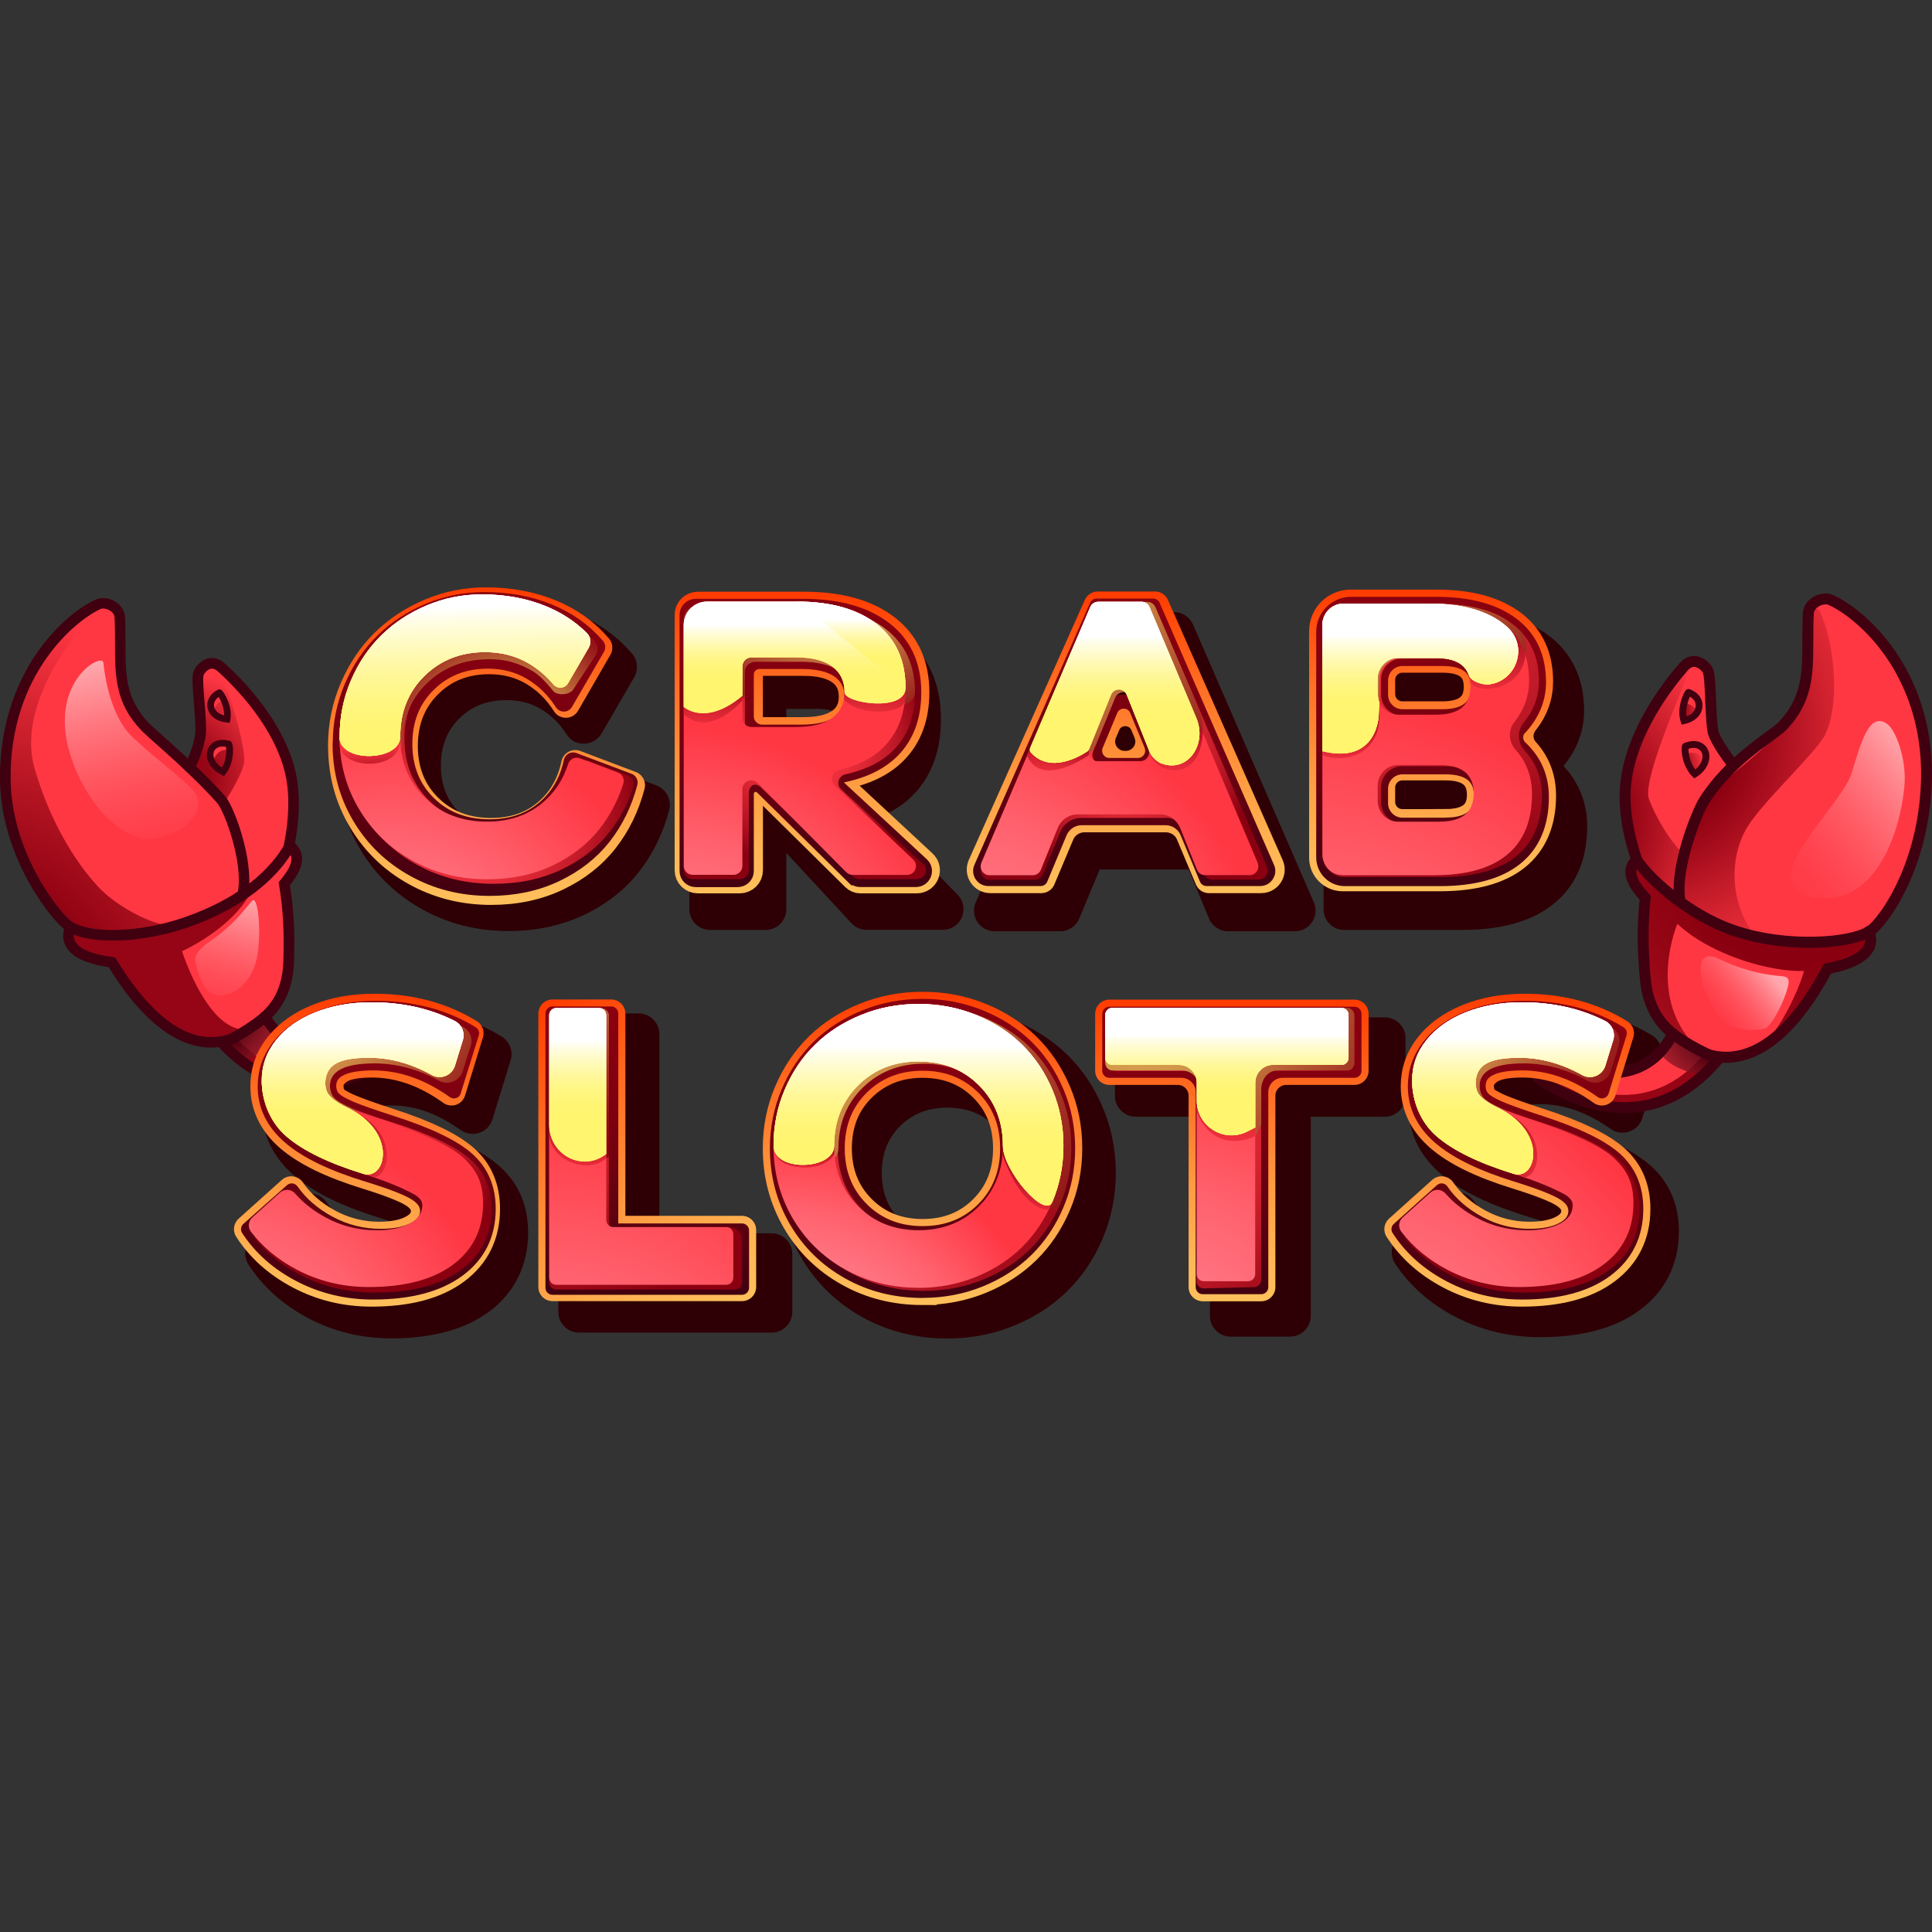 <?xml version="1.0" encoding="UTF-8"?> <svg xmlns="http://www.w3.org/2000/svg" xmlns:xlink="http://www.w3.org/1999/xlink" id="Lager_1" viewBox="0 0 256 256"><rect x="0" y="0" width="256" height="256" fill="#333333" stroke="none"/><defs><style>.cls-1{fill:url(#Namnlös_övertoning_87-8);}.cls-2{fill:url(#Namnlös_övertoning_97-9);}.cls-3{fill:url(#Namnlös_övertoning_87-2);}.cls-4{fill:url(#Namnlös_övertoning_6);}.cls-5{fill:url(#Namnlös_övertoning_86);}.cls-6{fill:url(#Namnlös_övertoning_34);}.cls-7{stroke:url(#Namnlös_övertoning_82-8);}.cls-7,.cls-8,.cls-9,.cls-10,.cls-11,.cls-12,.cls-13,.cls-14,.cls-15,.cls-16,.cls-17,.cls-18,.cls-19,.cls-20,.cls-21,.cls-22,.cls-23,.cls-24{fill:none;}.cls-7,.cls-8,.cls-9,.cls-10,.cls-12,.cls-13,.cls-14,.cls-16,.cls-17,.cls-18,.cls-20,.cls-21,.cls-22,.cls-23{stroke-linejoin:round;}.cls-7,.cls-8,.cls-9,.cls-10,.cls-12,.cls-13,.cls-14,.cls-16,.cls-17,.cls-20,.cls-21,.cls-22,.cls-23{stroke-linecap:round;}.cls-7,.cls-13,.cls-14,.cls-15,.cls-16,.cls-19,.cls-22,.cls-23,.cls-24{stroke-width:3.75px;}.cls-8{stroke:url(#Namnlös_övertoning_83-2);}.cls-8,.cls-9,.cls-10,.cls-11,.cls-12,.cls-17,.cls-20,.cls-21{stroke-width:1.87px;}.cls-25{fill:url(#Namnlös_övertoning_97-11);}.cls-26{fill:url(#Namnlös_övertoning_87-12);}.cls-27{fill:url(#Namnlös_övertoning_18);}.cls-9{stroke:url(#Namnlös_övertoning_83-5);}.cls-28{fill:url(#Namnlös_övertoning_10-3);}.cls-28,.cls-29,.cls-30,.cls-31,.cls-32,.cls-33,.cls-34,.cls-35,.cls-36{isolation:isolate;}.cls-28,.cls-35,.cls-36{opacity:.9;}.cls-37{fill:url(#Namnlös_övertoning_71);}.cls-10{stroke:url(#Namnlös_övertoning_83-8);}.cls-38{fill:#400010;}.cls-39{fill:url(#Namnlös_övertoning_87-13);}.cls-40{fill:url(#Namnlös_övertoning_87-4);}.cls-11{stroke:url(#Namnlös_övertoning_83-4);}.cls-11,.cls-15,.cls-19,.cls-24{stroke-miterlimit:10;}.cls-12{stroke:url(#Namnlös_övertoning_83-9);}.cls-41{fill:url(#Namnlös_övertoning_97-8);}.cls-13{stroke:url(#Namnlös_övertoning_82-6);}.cls-42{fill:url(#Namnlös_övertoning_84-3);}.cls-43{fill:url(#Namnlös_övertoning_85-2);}.cls-44{fill:url(#Namnlös_övertoning_97);}.cls-45{fill:url(#Namnlös_övertoning_97-4);}.cls-14{stroke:url(#Namnlös_övertoning_82);}.cls-46{fill:url(#Namnlös_övertoning_84-6);}.cls-15{stroke:url(#Namnlös_övertoning_82-4);}.cls-47{fill:url(#Namnlös_övertoning_97-12);}.cls-48{fill:url(#Namnlös_övertoning_97-16);}.cls-16{stroke:url(#Namnlös_övertoning_82-3);}.cls-49{fill:url(#Namnlös_övertoning_84-5);}.cls-29{fill:url(#Namnlös_övertoning_13-3);}.cls-29,.cls-30,.cls-32,.cls-33{opacity:.57;}.cls-50{fill:url(#Namnlös_övertoning_97-19);}.cls-51{fill:url(#Namnlös_övertoning_26);}.cls-52{fill:url(#Namnlös_övertoning_87-11);}.cls-53{fill:url(#Namnlös_övertoning_97-2);}.cls-54{fill:url(#Namnlös_övertoning_87-6);}.cls-55{fill:#ff3743;}.cls-56{fill:url(#Namnlös_övertoning_40);}.cls-57{fill:url(#Namnlös_övertoning_39-3);}.cls-58{fill:url(#Namnlös_övertoning_97-3);}.cls-59{fill:url(#Namnlös_övertoning_87-5);}.cls-60{fill:url(#Namnlös_övertoning_97-13);}.cls-61{fill:url(#Namnlös_övertoning_97-21);}.cls-62{fill:url(#Namnlös_övertoning_85-4);}.cls-30{fill:url(#Namnlös_övertoning_13);}.cls-17{stroke:url(#Namnlös_övertoning_83);}.cls-63{fill:url(#Namnlös_övertoning_87-10);}.cls-18{stroke:url(#Namnlös_övertoning_83-3);stroke-width:2.5px;}.cls-64{fill:url(#Namnlös_övertoning_85-3);}.cls-65{fill:url(#Namnlös_övertoning_97-20);}.cls-66{fill:url(#Namnlös_övertoning_41);}.cls-31{fill:url(#Namnlös_övertoning_11-2);}.cls-31,.cls-34{opacity:.8;}.cls-67{fill:url(#Namnlös_övertoning_84);}.cls-68{fill:url(#Namnlös_övertoning_84-2);}.cls-69{fill:url(#Namnlös_övertoning_25);}.cls-70{fill:url(#Namnlös_övertoning_85);}.cls-71{fill:url(#Namnlös_övertoning_87-7);}.cls-32{fill:url(#Namnlös_övertoning_13-2);}.cls-19{stroke:url(#Namnlös_övertoning_82-7);}.cls-72{fill:url(#Namnlös_övertoning_39-2);}.cls-33{fill:url(#Namnlös_övertoning_13-4);}.cls-73{fill:url(#Namnlös_övertoning_86-2);}.cls-74{fill:url(#Namnlös_övertoning_10);}.cls-75{fill:url(#Namnlös_övertoning_97-10);}.cls-34{fill:url(#Namnlös_övertoning_11);}.cls-76{fill:url(#Namnlös_övertoning_64);}.cls-20{stroke:url(#Namnlös_övertoning_83-6);}.cls-77{fill:url(#Namnlös_övertoning_97-5);}.cls-78{fill:url(#Namnlös_övertoning_97-24);}.cls-79{fill:url(#Namnlös_övertoning_97-18);}.cls-80{fill:url(#Namnlös_övertoning_10-2);}.cls-81{fill:url(#Namnlös_övertoning_87-3);}.cls-35{fill:url(#Namnlös_övertoning_10-5);}.cls-82{fill:url(#Namnlös_övertoning_97-7);}.cls-83{fill:url(#Namnlös_övertoning_5);}.cls-84{fill:url(#Namnlös_övertoning_86-3);}.cls-21{stroke:url(#Namnlös_övertoning_83-7);}.cls-85{fill:url(#Namnlös_övertoning_97-17);}.cls-86{fill:url(#Namnlös_övertoning_97-22);}.cls-87{fill:url(#Namnlös_övertoning_85-5);}.cls-88{fill:url(#Namnlös_övertoning_10-4);}.cls-22{stroke:url(#Namnlös_övertoning_82-5);}.cls-89{fill:url(#Namnlös_övertoning_87);}.cls-90{fill:url(#Namnlös_övertoning_97-6);}.cls-91{fill:url(#Namnlös_övertoning_86-4);}.cls-92{fill:url(#Namnlös_övertoning_97-23);}.cls-36{fill:#8a0010;}.cls-93{fill:url(#Namnlös_övertoning_87-9);}.cls-94{fill:url(#Namnlös_övertoning_97-15);}.cls-23{stroke:url(#Namnlös_övertoning_82-9);}.cls-95{fill:#2e0005;}.cls-96{fill:url(#Namnlös_övertoning_39);}.cls-24{stroke:url(#Namnlös_övertoning_82-2);}.cls-97{fill:url(#Namnlös_övertoning_97-14);}.cls-98{fill:url(#Namnlös_övertoning_33);}.cls-99{fill:url(#Namnlös_övertoning_84-4);}</style><radialGradient id="Namnlös_övertoning_10" cx="791.66" cy="301.77" fx="791.66" fy="301.77" r="3.62" gradientTransform="translate(-701.17 -644.05) rotate(18.09) scale(1.4)" gradientUnits="userSpaceOnUse"><stop offset=".3" stop-color="#8a0010"></stop><stop offset=".53" stop-color="#b21321"></stop><stop offset=".93" stop-color="#ff3743"></stop></radialGradient><radialGradient id="Namnlös_övertoning_10-2" cx="-197.29" cy="-160.1" fx="-197.29" fy="-160.1" r="3.24" gradientTransform="translate(249.6 448.73) rotate(46.39) scale(1.4)" xlink:href="#Namnlös_övertoning_10"></radialGradient><radialGradient id="Namnlös_övertoning_6" cx="636.46" cy="-810.4" fx="636.46" fy="-810.4" r="45.76" gradientTransform="translate(-760.14 423.27) rotate(33.42)" gradientUnits="userSpaceOnUse"><stop offset=".27" stop-color="#8a0010"></stop><stop offset=".37" stop-color="#a30b1b"></stop><stop offset=".56" stop-color="#d42330"></stop><stop offset=".71" stop-color="#f3313d"></stop><stop offset=".79" stop-color="#ff3743"></stop></radialGradient><radialGradient id="Namnlös_övertoning_10-3" cx="2463.12" cy="-734.54" fx="2463.12" fy="-734.54" r="32.57" gradientTransform="translate(-1466.15 242.63) rotate(18.09) scale(.63 .88)" xlink:href="#Namnlös_övertoning_10"></radialGradient><radialGradient id="Namnlös_övertoning_5" cx="1372" cy="-392.94" fx="1372" fy="-392.94" r="60.31" gradientTransform="translate(-1188.26 61.13) rotate(18.09)" gradientUnits="userSpaceOnUse"><stop offset=".23" stop-color="#8a0010"></stop><stop offset=".35" stop-color="#940514"></stop><stop offset=".56" stop-color="#b11221"></stop><stop offset=".84" stop-color="#e02835"></stop><stop offset="1" stop-color="#ff3743"></stop></radialGradient><radialGradient id="Namnlös_övertoning_11" cx="1369.89" cy="-369.6" fx="1369.89" fy="-369.6" r="16.59" gradientTransform="translate(-1188.26 61.13) rotate(18.09)" gradientUnits="userSpaceOnUse"><stop offset=".33" stop-color="#400010"></stop><stop offset=".41" stop-color="#5e0818"></stop><stop offset=".62" stop-color="#a21c2a"></stop><stop offset=".8" stop-color="#d42a37"></stop><stop offset=".93" stop-color="#f3333f"></stop><stop offset="1" stop-color="#ff3743"></stop></radialGradient><linearGradient id="Namnlös_övertoning_13" x1="669.17" y1="-828.39" x2="661.23" y2="-800.83" gradientTransform="translate(-760.14 423.27) rotate(33.42)" gradientUnits="userSpaceOnUse"><stop offset="0" stop-color="#fff"></stop><stop offset="1" stop-color="#ff3743" stop-opacity="0"></stop></linearGradient><linearGradient id="Namnlös_övertoning_13-2" x1="1372.89" y1="-377.86" x2="1366.78" y2="-368.58" gradientTransform="translate(-1188.26 61.13) rotate(18.09)" xlink:href="#Namnlös_övertoning_13"></linearGradient><radialGradient id="Namnlös_övertoning_10-4" cx="-200.27" cy="882.34" fx="-200.27" fy="882.34" r="59.47" gradientTransform="translate(-223.21 -742.86) rotate(-26.68)" xlink:href="#Namnlös_övertoning_10"></radialGradient><radialGradient id="Namnlös_övertoning_10-5" cx="-143.34" cy="873.14" fx="-143.34" fy="873.14" r="15.9" gradientTransform="translate(-258.39 -735.41) rotate(-27.86)" xlink:href="#Namnlös_övertoning_10"></radialGradient><radialGradient id="Namnlös_övertoning_11-2" cx="647.05" cy="842.04" fx="647.05" fy="842.04" r="17.61" gradientTransform="translate(322.23 -887.23) rotate(158.55) scale(1 -1)" xlink:href="#Namnlös_övertoning_11"></radialGradient><linearGradient id="Namnlös_övertoning_13-3" x1="-148.19" y1="864.32" x2="-156.28" y2="895.74" gradientTransform="translate(-257.4 -746.51) rotate(-27.76)" xlink:href="#Namnlös_övertoning_13"></linearGradient><linearGradient id="Namnlös_övertoning_13-4" x1="-253.86" y1="830.14" x2="-266.01" y2="846.26" gradientTransform="translate(-35 -746.87) rotate(-21.45)" xlink:href="#Namnlös_övertoning_13"></linearGradient><linearGradient id="Namnlös_övertoning_82" x1="149.17" y1="1058.24" x2="149.17" y2="1098.21" gradientTransform="translate(0 -979.87)" gradientUnits="userSpaceOnUse"><stop offset="0" stop-color="#ff3b00"></stop><stop offset=".32" stop-color="#ff6f24"></stop><stop offset=".62" stop-color="#ff9b41"></stop><stop offset=".86" stop-color="#ffb654"></stop><stop offset="1" stop-color="#ffc05b"></stop></linearGradient><linearGradient id="Namnlös_övertoning_83" x1="148.96" y1="1097.28" x2="148.96" y2="1059.18" gradientTransform="translate(0 -979.87)" gradientUnits="userSpaceOnUse"><stop offset="0" stop-color="#400010"></stop><stop offset="0" stop-color="#410010"></stop><stop offset=".28" stop-color="#600010"></stop><stop offset=".54" stop-color="#770010"></stop><stop offset=".78" stop-color="#850010"></stop><stop offset="1" stop-color="#8a0010"></stop></linearGradient><radialGradient id="Namnlös_övertoning_39" cx="148.97" cy="1118.47" fx="148.97" fy="1118.47" r="18.59" gradientTransform="translate(0 -1042.58) scale(1 1.02)" gradientUnits="userSpaceOnUse"><stop offset=".16" stop-color="#ff3743"></stop><stop offset=".28" stop-color="#f7333f"></stop><stop offset=".47" stop-color="#e12936"></stop><stop offset=".7" stop-color="#be1827"></stop><stop offset=".96" stop-color="#8e0211"></stop><stop offset=".98" stop-color="#8a0010"></stop></radialGradient><radialGradient id="Namnlös_övertoning_86" cx="125.41" cy="1113.52" fx="125.41" fy="1113.52" r="43.51" gradientTransform="translate(0 -979.87)" gradientUnits="userSpaceOnUse"><stop offset=".16" stop-color="#ff7e8b"></stop><stop offset=".33" stop-color="#ff7683"></stop><stop offset=".6" stop-color="#ff616d"></stop><stop offset=".92" stop-color="#ff3e4b"></stop><stop offset=".98" stop-color="#ff3743"></stop></radialGradient><radialGradient id="Namnlös_övertoning_18" cx="134.55" cy="1096.5" fx="134.55" fy="1096.5" r="39.65" gradientTransform="translate(0 -1042.58) scale(1 1.02)" gradientUnits="userSpaceOnUse"><stop offset=".04" stop-color="#fff56f"></stop><stop offset=".35" stop-color="#d49c4c"></stop><stop offset=".66" stop-color="#ac482c"></stop><stop offset=".88" stop-color="#931417"></stop><stop offset=".98" stop-color="#8a0010"></stop></radialGradient><linearGradient id="Namnlös_övertoning_87" x1="139.54" y1="1085.49" x2="140.63" y2="1076.94" gradientTransform="translate(0 -979.87)" gradientUnits="userSpaceOnUse"><stop offset=".16" stop-color="#ff3743"></stop><stop offset=".28" stop-color="#f7333f"></stop><stop offset=".47" stop-color="#e12936"></stop><stop offset=".7" stop-color="#be1827"></stop><stop offset=".96" stop-color="#8e0211"></stop><stop offset=".98" stop-color="#8a0010"></stop></linearGradient><linearGradient id="Namnlös_övertoning_87-2" x1="154.56" y1="1087.98" x2="156.5" y2="1072.72" xlink:href="#Namnlös_övertoning_87"></linearGradient><linearGradient id="Namnlös_övertoning_97" x1="145.23" y1="1081.29" x2="145.23" y2="1059.62" gradientTransform="translate(6.83 -979.87) scale(.97 1)" gradientUnits="userSpaceOnUse"><stop offset=".3" stop-color="#fff56f"></stop><stop offset=".37" stop-color="#fff573"></stop><stop offset=".46" stop-color="#fff682"></stop><stop offset=".55" stop-color="#fff799"></stop><stop offset=".64" stop-color="#fffaba"></stop><stop offset=".74" stop-color="#fffde4"></stop><stop offset=".79" stop-color="#fff"></stop></linearGradient><linearGradient id="Namnlös_övertoning_82-2" x1="189.82" y1="1058" x2="189.82" y2="1097.97" xlink:href="#Namnlös_övertoning_82"></linearGradient><linearGradient id="Namnlös_övertoning_83-2" x1="189.82" y1="1097.28" x2="189.82" y2="1058.93" xlink:href="#Namnlös_övertoning_83"></linearGradient><radialGradient id="Namnlös_övertoning_84" cx="178.18" cy="1054.58" fx="178.18" fy="1054.58" r="49.79" gradientTransform="translate(0 -979.87)" gradientUnits="userSpaceOnUse"><stop offset=".16" stop-color="#ff3743"></stop><stop offset=".98" stop-color="#8a0010"></stop></radialGradient><radialGradient id="Namnlös_övertoning_25" cx="161.79" cy="1052.95" fx="161.79" fy="1052.95" r="45.43" gradientTransform="translate(14.83 -979.87) scale(.97 1)" gradientUnits="userSpaceOnUse"><stop offset=".04" stop-color="#fff56f"></stop><stop offset=".31" stop-color="#d6a04e"></stop><stop offset=".55" stop-color="#b55b33"></stop><stop offset=".75" stop-color="#9e2a20"></stop><stop offset=".9" stop-color="#8f0b14"></stop><stop offset=".98" stop-color="#8a0010"></stop></radialGradient><radialGradient id="Namnlös_övertoning_26" cx="172.2" cy="1131.79" fx="172.2" fy="1131.79" r="76.68" gradientTransform="translate(0 -979.87)" gradientUnits="userSpaceOnUse"><stop offset=".08" stop-color="#ff7e8b"></stop><stop offset=".23" stop-color="#ff7683"></stop><stop offset=".45" stop-color="#ff616d"></stop><stop offset=".73" stop-color="#ff3e4b"></stop><stop offset=".78" stop-color="#ff3743"></stop></radialGradient><linearGradient id="Namnlös_övertoning_87-3" x1="177.71" y1="1087.27" x2="179.88" y2="1070.26" xlink:href="#Namnlös_övertoning_87"></linearGradient><linearGradient id="Namnlös_övertoning_87-4" x1="196.89" y1="1078.65" x2="199.25" y2="1060.08" xlink:href="#Namnlös_övertoning_87"></linearGradient><linearGradient id="Namnlös_övertoning_97-2" x1="188.2" y1="1079.74" x2="188.2" y2="1059.87" gradientTransform="translate(0 -979.87)" xlink:href="#Namnlös_övertoning_97"></linearGradient><linearGradient id="Namnlös_övertoning_82-3" x1="64.46" y1="1057.68" x2="64.46" y2="1099.76" xlink:href="#Namnlös_övertoning_82"></linearGradient><linearGradient id="Namnlös_övertoning_83-3" x1="64.29" y1="1098.57" x2="64.29" y2="1058.31" xlink:href="#Namnlös_övertoning_83"></linearGradient><radialGradient id="Namnlös_övertoning_39-2" cx="55.47" cy="1127.12" fx="55.47" fy="1127.12" r="21.43" gradientTransform="translate(6.07 -1031.09) scale(1.03 1.01)" xlink:href="#Namnlös_övertoning_39"></radialGradient><radialGradient id="Namnlös_övertoning_33" cx="60.11" cy="1077.53" fx="60.11" fy="1077.53" r="19.88" gradientTransform="translate(5.44 -978.4) scale(1.03 1)" gradientUnits="userSpaceOnUse"><stop offset=".04" stop-color="#fff56f"></stop><stop offset=".19" stop-color="#eaca5e"></stop><stop offset=".58" stop-color="#b75e34"></stop><stop offset=".86" stop-color="#961a1a"></stop><stop offset=".98" stop-color="#8a0010"></stop></radialGradient><radialGradient id="Namnlös_övertoning_34" cx="51.76" cy="1111.89" fx="51.76" fy="1111.89" r="47.75" gradientTransform="translate(0 -979.87)" gradientUnits="userSpaceOnUse"><stop offset=".19" stop-color="#ff7e8b"></stop><stop offset=".38" stop-color="#ff6a77"></stop><stop offset=".77" stop-color="#ff3945"></stop><stop offset=".78" stop-color="#ff3743"></stop></radialGradient><linearGradient id="Namnlös_övertoning_87-5" x1="48.96" y1="1077.2" x2="49.36" y2="1083.18" xlink:href="#Namnlös_övertoning_87"></linearGradient><linearGradient id="Namnlös_övertoning_97-3" x1="62.06" y1="1089.03" x2="61.17" y2="1052.65" gradientTransform="translate(0 -979.87)" xlink:href="#Namnlös_övertoning_97"></linearGradient><linearGradient id="Namnlös_övertoning_82-4" x1="106.98" y1="1058.28" x2="106.98" y2="1098.25" xlink:href="#Namnlös_övertoning_82"></linearGradient><linearGradient id="Namnlös_övertoning_83-4" x1="106.75" y1="1097.41" x2="106.75" y2="1059.22" xlink:href="#Namnlös_övertoning_83"></linearGradient><radialGradient id="Namnlös_övertoning_39-3" cx="175.5" cy="1078.26" fx="175.5" fy="1078.26" r="16.8" gradientTransform="translate(-76.18 -979.87) scale(1.04 1)" xlink:href="#Namnlös_övertoning_39"></radialGradient><radialGradient id="Namnlös_övertoning_40" cx="179.75" cy="1054.85" fx="179.75" fy="1054.85" r="25.68" gradientTransform="translate(-76.18 -979.87) scale(1.04 1)" gradientUnits="userSpaceOnUse"><stop offset=".04" stop-color="#fff56f"></stop><stop offset=".19" stop-color="#e8c55c"></stop><stop offset=".48" stop-color="#c0713c"></stop><stop offset=".72" stop-color="#a23424"></stop><stop offset=".89" stop-color="#900e15"></stop><stop offset=".98" stop-color="#8a0010"></stop></radialGradient><radialGradient id="Namnlös_övertoning_41" cx="88.71" cy="1116.3" fx="88.71" fy="1116.3" r="40.97" gradientTransform="translate(0 -979.87)" gradientUnits="userSpaceOnUse"><stop offset=".22" stop-color="#ff7e8b"></stop><stop offset=".38" stop-color="#ff7683"></stop><stop offset=".62" stop-color="#ff616d"></stop><stop offset=".92" stop-color="#ff3e4b"></stop><stop offset=".98" stop-color="#ff3743"></stop></radialGradient><linearGradient id="Namnlös_övertoning_87-6" x1="94.21" y1="1081.16" x2="94.65" y2="1068.04" xlink:href="#Namnlös_övertoning_87"></linearGradient><linearGradient id="Namnlös_övertoning_87-7" x1="115.65" y1="1079.51" x2="116.08" y2="1066.81" xlink:href="#Namnlös_övertoning_87"></linearGradient><linearGradient id="Namnlös_övertoning_97-4" x1="105.29" y1="1074.38" x2="105.29" y2="1059.58" gradientTransform="translate(0 -979.87)" xlink:href="#Namnlös_övertoning_97"></linearGradient><linearGradient id="Namnlös_övertoning_97-5" x1="188.2" y1="1079.74" x2="188.2" y2="1059.87" gradientTransform="translate(0 -979.87)" xlink:href="#Namnlös_övertoning_97"></linearGradient><linearGradient id="Namnlös_övertoning_97-6" x1="62.06" y1="1089.03" x2="61.17" y2="1052.65" gradientTransform="translate(0 -979.87)" xlink:href="#Namnlös_övertoning_97"></linearGradient><linearGradient id="Namnlös_övertoning_97-7" x1="105.29" y1="1074.38" x2="105.29" y2="1059.58" gradientTransform="translate(0 -979.87)" xlink:href="#Namnlös_övertoning_97"></linearGradient><linearGradient id="Namnlös_övertoning_97-8" x1="188.2" y1="1079.74" x2="188.2" y2="1059.87" gradientTransform="translate(0 -979.87)" xlink:href="#Namnlös_övertoning_97"></linearGradient><linearGradient id="Namnlös_övertoning_97-9" x1="62.06" y1="1089.03" x2="61.17" y2="1052.65" gradientTransform="translate(0 -979.87)" xlink:href="#Namnlös_övertoning_97"></linearGradient><linearGradient id="Namnlös_övertoning_97-10" x1="112.79" y1="1071.03" x2="112.79" y2="1059.58" gradientTransform="translate(0 -979.87)" xlink:href="#Namnlös_övertoning_97"></linearGradient><linearGradient id="Namnlös_övertoning_82-5" x1="48.63" y1="1111.55" x2="48.63" y2="1153.01" xlink:href="#Namnlös_övertoning_82"></linearGradient><linearGradient id="Namnlös_övertoning_83-5" x1="48.81" y1="1152.07" x2="48.81" y2="1112.48" xlink:href="#Namnlös_övertoning_83"></linearGradient><radialGradient id="Namnlös_övertoning_84-2" cx="105.56" cy="1132.28" fx="105.56" fy="1132.28" r="17.21" gradientTransform="translate(-58.54 -979.87) scale(1.02 1)" xlink:href="#Namnlös_övertoning_84"></radialGradient><radialGradient id="Namnlös_övertoning_85" cx="99.92" cy="1109.25" fx="99.92" fy="1109.25" r="33.84" gradientTransform="translate(-64.25 -979.87) scale(1.03 1)" gradientUnits="userSpaceOnUse"><stop offset=".04" stop-color="#fff56f"></stop><stop offset=".25" stop-color="#dfb255"></stop><stop offset=".52" stop-color="#bb6637"></stop><stop offset=".74" stop-color="#a02f22"></stop><stop offset=".9" stop-color="#900c15"></stop><stop offset=".98" stop-color="#8a0010"></stop></radialGradient><radialGradient id="Namnlös_övertoning_86-2" cx="27.26" cy="1166.34" fx="27.26" fy="1166.34" r="41.55" xlink:href="#Namnlös_övertoning_86"></radialGradient><linearGradient id="Namnlös_övertoning_87-8" x1="61.64" y1="1137.67" x2="40.34" y2="1127.97" xlink:href="#Namnlös_övertoning_87"></linearGradient><linearGradient id="Namnlös_övertoning_97-11" x1="48.06" y1="1135.5" x2="48.06" y2="1112.68" gradientTransform="translate(0 -979.87)" xlink:href="#Namnlös_övertoning_97"></linearGradient><linearGradient id="Namnlös_övertoning_82-6" x1="67.65" y1="1115.23" x2="91.48" y2="1156.51" xlink:href="#Namnlös_övertoning_82"></linearGradient><linearGradient id="Namnlös_övertoning_83-6" x1="85.77" y1="1151.44" x2="85.77" y2="1113.24" xlink:href="#Namnlös_övertoning_83"></linearGradient><radialGradient id="Namnlös_övertoning_84-3" cx="84.25" cy="1196.36" fx="84.25" fy="1196.36" r="44.42" gradientTransform="translate(-20.35 -1087.53) scale(1.02)" xlink:href="#Namnlös_övertoning_84"></radialGradient><radialGradient id="Namnlös_övertoning_85-2" cx="86.1" cy="1183.02" fx="86.1" fy="1183.02" r="35.41" gradientTransform="translate(-20.35 -1087.53) scale(1.02)" xlink:href="#Namnlös_övertoning_85"></radialGradient><radialGradient id="Namnlös_övertoning_64" cx="71.83" cy="1177.88" fx="71.83" fy="1177.88" r="51.99" gradientTransform="translate(0 -979.87)" gradientUnits="userSpaceOnUse"><stop offset=".16" stop-color="#ff7e8b"></stop><stop offset=".24" stop-color="#ff7b88"></stop><stop offset=".44" stop-color="#ff6d7a"></stop><stop offset=".81" stop-color="#ff4955"></stop><stop offset=".98" stop-color="#ff3743"></stop></radialGradient><linearGradient id="Namnlös_övertoning_87-9" x1="76.13" y1="1143.3" x2="76.85" y2="1121.82" xlink:href="#Namnlös_övertoning_87"></linearGradient><linearGradient id="Namnlös_övertoning_97-12" x1="76.55" y1="1133.78" x2="76.55" y2="1113.43" gradientTransform="translate(0 -979.87)" xlink:href="#Namnlös_övertoning_97"></linearGradient><linearGradient id="Namnlös_övertoning_82-7" x1="122.23" y1="1111.29" x2="122.23" y2="1152.8" xlink:href="#Namnlös_övertoning_82"></linearGradient><linearGradient id="Namnlös_övertoning_83-7" x1="122.23" y1="1151.86" x2="122.23" y2="1112.23" xlink:href="#Namnlös_övertoning_83"></linearGradient><radialGradient id="Namnlös_övertoning_84-4" cx="126.68" cy="1113.24" fx="126.68" fy="1113.24" r="66.16" gradientTransform="translate(-32.68 -979.87)" xlink:href="#Namnlös_övertoning_84"></radialGradient><radialGradient id="Namnlös_övertoning_85-3" cx="133.8" cy="1105.68" fx="133.8" fy="1105.68" r="60.52" gradientTransform="translate(-32.68 -979.87)" xlink:href="#Namnlös_övertoning_85"></radialGradient><radialGradient id="Namnlös_övertoning_71" cx="103.53" cy="1167.31" fx="103.53" fy="1167.31" r="37.98" gradientTransform="translate(0 -979.87)" gradientUnits="userSpaceOnUse"><stop offset=".42" stop-color="#ff7e8b"></stop><stop offset=".54" stop-color="#ff7683"></stop><stop offset=".72" stop-color="#ff616d"></stop><stop offset=".94" stop-color="#ff3e4b"></stop><stop offset=".98" stop-color="#ff3743"></stop></radialGradient><linearGradient id="Namnlös_övertoning_87-10" x1="136.8" y1="1149.84" x2="135.89" y2="1129.44" xlink:href="#Namnlös_övertoning_87"></linearGradient><linearGradient id="Namnlös_övertoning_87-11" x1="106.79" y1="1138.02" x2="106.47" y2="1130.7" xlink:href="#Namnlös_övertoning_87"></linearGradient><linearGradient id="Namnlös_övertoning_97-13" x1="121.71" y1="1139.61" x2="121.71" y2="1112.89" gradientTransform="translate(0 -979.87)" xlink:href="#Namnlös_övertoning_97"></linearGradient><linearGradient id="Namnlös_övertoning_82-8" x1="163.23" y1="1112.32" x2="163.23" y2="1152.29" xlink:href="#Namnlös_övertoning_82"></linearGradient><linearGradient id="Namnlös_övertoning_83-8" x1="163.23" y1="1151.35" x2="163.23" y2="1113.26" xlink:href="#Namnlös_övertoning_83"></linearGradient><radialGradient id="Namnlös_övertoning_84-5" cx="152.15" cy="1128.31" fx="152.15" fy="1128.31" r="34.01" xlink:href="#Namnlös_övertoning_84"></radialGradient><radialGradient id="Namnlös_övertoning_85-4" cx="174.86" cy="1328.2" fx="174.86" fy="1328.2" r="44.79" gradientTransform="translate(-27.77 -1335.8) scale(1.02 1.1)" xlink:href="#Namnlös_övertoning_85"></radialGradient><radialGradient id="Namnlös_övertoning_86-3" cx="151.35" cy="1164.81" fx="151.35" fy="1164.81" r="46.37" xlink:href="#Namnlös_övertoning_86"></radialGradient><linearGradient id="Namnlös_övertoning_87-12" x1="162.64" y1="1138.44" x2="162.25" y2="1117.04" xlink:href="#Namnlös_övertoning_87"></linearGradient><linearGradient id="Namnlös_övertoning_97-14" x1="162.56" y1="1130.3" x2="162.56" y2="1113.42" gradientTransform="translate(0 -979.87)" xlink:href="#Namnlös_övertoning_97"></linearGradient><linearGradient id="Namnlös_övertoning_82-9" x1="201.06" y1="1111.55" x2="201.06" y2="1153.01" xlink:href="#Namnlös_övertoning_82"></linearGradient><linearGradient id="Namnlös_övertoning_83-9" x1="201.06" y1="1152.07" x2="201.06" y2="1112.48" xlink:href="#Namnlös_övertoning_83"></linearGradient><radialGradient id="Namnlös_övertoning_84-6" cx="242.72" cy="1132.28" fx="242.72" fy="1132.28" r="17.21" gradientTransform="translate(-44.16 -979.87)" xlink:href="#Namnlös_övertoning_84"></radialGradient><radialGradient id="Namnlös_övertoning_85-5" cx="232.1" fx="232.1" r="33.84" gradientTransform="translate(-44.16 -979.87)" xlink:href="#Namnlös_övertoning_85"></radialGradient><radialGradient id="Namnlös_övertoning_86-4" cx="177.35" cy="1169.25" fx="177.35" fy="1169.25" r="51.3" xlink:href="#Namnlös_övertoning_86"></radialGradient><linearGradient id="Namnlös_övertoning_87-13" x1="214.07" y1="1137.67" x2="192.77" y2="1127.97" xlink:href="#Namnlös_övertoning_87"></linearGradient><linearGradient id="Namnlös_övertoning_97-15" x1="200.49" y1="1135.5" x2="200.49" y2="1112.68" gradientTransform="translate(0 -979.87)" xlink:href="#Namnlös_övertoning_97"></linearGradient><linearGradient id="Namnlös_övertoning_97-16" x1="48.06" y1="1135.5" x2="48.06" y2="1112.68" gradientTransform="translate(0 -979.87)" xlink:href="#Namnlös_övertoning_97"></linearGradient><linearGradient id="Namnlös_övertoning_97-17" x1="121.71" y1="1139.61" x2="121.71" y2="1112.89" gradientTransform="translate(0 -979.87)" xlink:href="#Namnlös_övertoning_97"></linearGradient><linearGradient id="Namnlös_övertoning_97-18" x1="162.56" y1="1130.3" x2="162.56" y2="1113.42" gradientTransform="translate(0 -979.87)" xlink:href="#Namnlös_övertoning_97"></linearGradient><linearGradient id="Namnlös_övertoning_97-19" x1="200.49" y1="1135.5" x2="200.49" y2="1112.68" gradientTransform="translate(0 -979.87)" xlink:href="#Namnlös_övertoning_97"></linearGradient><linearGradient id="Namnlös_övertoning_97-20" x1="76.55" y1="1133.78" x2="76.55" y2="1113.43" gradientTransform="translate(0 -979.87)" xlink:href="#Namnlös_övertoning_97"></linearGradient><linearGradient id="Namnlös_övertoning_97-21" x1="48.06" y1="1135.5" x2="48.06" y2="1112.68" gradientTransform="translate(0 -979.87)" xlink:href="#Namnlös_övertoning_97"></linearGradient><linearGradient id="Namnlös_övertoning_97-22" x1="121.71" y1="1139.61" x2="121.71" y2="1112.89" gradientTransform="translate(0 -979.87)" xlink:href="#Namnlös_övertoning_97"></linearGradient><linearGradient id="Namnlös_övertoning_97-23" x1="162.56" y1="1130.3" x2="162.56" y2="1113.42" gradientTransform="translate(0 -979.87)" xlink:href="#Namnlös_övertoning_97"></linearGradient><linearGradient id="Namnlös_övertoning_97-24" x1="200.49" y1="1135.5" x2="200.49" y2="1112.68" gradientTransform="translate(0 -979.87)" xlink:href="#Namnlös_övertoning_97"></linearGradient></defs><path class="cls-95" d="M55.98,120.51c3.43,1.9,7.26,2.86,11.38,2.86,3.66,0,7.02-.72,9.99-2.12,2.99-1.42,5.45-3.35,7.32-5.74,1.84-2.34,3.19-5.09,4-8.17.36-1.36-.37-2.77-1.68-3.26l-7.42-2.8c-.75-.29-1.58-.23-2.28.16-.7.38-1.2,1.05-1.36,1.83-.45,2.12-1.41,3.76-2.93,5.01-1.5,1.24-3.34,1.84-5.64,1.84-2.69,0-4.81-.8-6.48-2.44-1.66-1.62-2.46-3.67-2.46-6.24s.8-4.61,2.44-6.24c1.65-1.63,3.69-2.43,6.25-2.43,1.72,0,3.2.38,4.54,1.17,1.38.82,2.49,1.91,3.4,3.33.51.81,1.38,1.33,2.36,1.27.96-.02,1.83-.54,2.31-1.36l4.31-7.42c.58-1.01.47-2.27-.29-3.16-1.99-2.33-4.51-4.12-7.5-5.33-5.36-2.17-12.2-2.52-18.04-.08-2.66,1.11-5.01,2.65-6.99,4.59-1.98,1.94-3.56,4.29-4.72,6.99-1.16,2.7-1.75,5.62-1.75,8.65h0c0,4.06,1.02,7.82,3.02,11.17,2,3.34,4.76,6.01,8.21,7.91h0Z"></path><path class="cls-95" d="M94.08,123.22h7.37c1.51,0,2.74-1.23,2.74-2.74v-7.47l8.64,9.33c.52.56,1.25.87,2.01.87h10.1c1.1,0,2.1-.66,2.52-1.68.43-1.02.2-2.19-.57-2.98l-10.19-10.36c1.85-.77,3.4-1.84,4.63-3.21,2.23-2.46,3.35-5.72,3.35-9.69,0-4.52-1.54-8.12-4.59-10.68-2.9-2.45-6.87-3.69-11.79-3.69h-14.22c-1.51,0-2.74,1.23-2.74,2.74v36.82c0,1.51,1.23,2.74,2.74,2.74h0ZM104.19,97.82v-3.89h4.02c1.3,0,2.31.23,2.83.63.18.14.51.4.51,1.33s-.32,1.17-.5,1.31c-.52.41-1.53.63-2.84.63h-4.02,0Z"></path><path class="cls-95" d="M131.79,123.4h8.69c1.11,0,2.1-.67,2.53-1.69l2.7-6.5h11.79l2.7,6.5c.42,1.02,1.42,1.69,2.53,1.69h8.85c.92,0,1.78-.46,2.29-1.24.51-.77.59-1.74.22-2.59l-16.01-36.82c-.43-1-1.42-1.64-2.51-1.64h-7.59c-1.09,0-2.07.64-2.5,1.63l-16.19,36.82c-.37.85-.29,1.82.21,2.6.51.77,1.37,1.24,2.29,1.24h0ZM150.92,102.57l.7-1.69.7,1.69h-1.4,0Z"></path><path class="cls-95" d="M178.12,123.22h15.69c5.13,0,9.16-1.14,11.98-3.39,3-2.4,4.52-5.87,4.52-10.34,0-3.08-1.08-5.79-3.14-7.99,1.81-2.19,2.73-4.66,2.73-7.36,0-4.23-1.64-7.68-4.76-9.98-2.9-2.14-6.86-3.23-11.77-3.23h-15.25c-1.51,0-2.74,1.23-2.74,2.74v36.82c0,1.51,1.23,2.74,2.74,2.74h0ZM194.12,95.97h-5.48v-2.2h5.48c2.09,0,2.09.42,2.09,1.06s0,1.14-2.09,1.14ZM188.64,108.28h5.94c2.07,0,2.07.49,2.07,1.11s0,1.09-2.07,1.09h-5.94v-2.2h0Z"></path><path class="cls-95" d="M186.24,145.23v-7.68c0-1.51-1.23-2.74-2.74-2.74h-33.02c-1.51,0-2.74,1.23-2.74,2.74v7.68c0,1.51,1.23,2.74,2.74,2.74h9.84v26.4c0,1.51,1.23,2.74,2.74,2.74h7.88c1.51,0,2.74-1.23,2.74-2.74v-26.4h9.82c1.51,0,2.74-1.23,2.74-2.74h0Z"></path><path class="cls-95" d="M218.63,154.39c-2.22-1.96-5.9-3.74-11.24-5.45-2.5-.8-4.29-1.42-5.33-1.85-.43-.18-.73-.33-.94-.44.45-.16,1.34-.34,2.96-.34,3.16,0,6.22,1.07,9.34,3.28.72.51,1.63.64,2.46.35.83-.28,1.47-.94,1.73-1.77l2.46-7.83c.38-1.2-.12-2.51-1.19-3.16-4.18-2.53-9.04-3.81-14.45-3.81-3.21,0-6.16.52-8.75,1.55-2.73,1.08-4.91,2.63-6.5,4.61-1.68,2.1-2.53,4.5-2.53,7.13,0,3.48,1.46,6.49,4.33,8.95,2.56,2.2,6.34,4.03,11.53,5.61,3.85,1.18,5.29,1.88,5.8,2.19.04.02.07.05.11.07-.01,0-.02.01-.03.01-.51.27-1.49.59-3.28.59-2.04,0-3.89-.46-5.66-1.4-1.79-.95-3.15-2.11-4.17-3.55-.45-.63-1.14-1.05-1.92-1.14-.77-.09-1.55.15-2.13.67l-5.9,5.21c-1.02.9-1.22,2.42-.47,3.56,1.94,2.95,4.66,5.35,8.08,7.11,3.39,1.75,7.13,2.64,11.11,2.64,5.54,0,9.97-1.19,13.18-3.55,3.42-2.51,5.23-6.13,5.23-10.46,0-3.6-1.28-6.54-3.8-8.77h0Z"></path><path class="cls-95" d="M141.44,139.78c-1.98-1.94-4.38-3.49-7.13-4.6-5.5-2.22-12.06-2.22-17.56,0-2.75,1.12-5.15,2.66-7.13,4.6-1.98,1.93-3.56,4.28-4.71,6.98-1.15,2.7-1.73,5.62-1.73,8.66,0,4.05.99,7.8,2.94,11.15,1.95,3.35,4.68,6.02,8.09,7.93,3.39,1.9,7.2,2.86,11.32,2.86,3.08,0,6.03-.56,8.78-1.68,2.75-1.12,5.16-2.67,7.13-4.62,1.98-1.95,3.56-4.3,4.69-7,1.14-2.7,1.72-5.61,1.72-8.65s-.58-5.95-1.72-8.65-2.72-5.05-4.7-6.99h0ZM134.19,155.42c0,2.57-.8,4.62-2.43,6.26-1.64,1.63-3.67,2.43-6.23,2.43s-4.6-.8-6.25-2.43c-1.64-1.64-2.44-3.68-2.44-6.25s.8-4.6,2.44-6.23c1.65-1.63,3.69-2.43,6.25-2.43s4.6.79,6.23,2.42c1.63,1.63,2.43,3.67,2.43,6.24h0Z"></path><path class="cls-95" d="M55.19,149.12c-2.45-.8-4.21-1.42-5.23-1.85-.43-.18-.73-.34-.94-.45.43-.15,1.29-.34,2.88-.34,3.09,0,6.08,1.07,9.14,3.26.72.51,1.63.65,2.47.37.83-.28,1.48-.94,1.74-1.79l2.41-7.83c.37-1.19-.12-2.48-1.18-3.14-4.12-2.53-8.91-3.82-14.25-3.82-3.16,0-6.06.53-8.64,1.56-2.69,1.09-4.84,2.64-6.4,4.62-1.65,2.1-2.49,4.49-2.49,7.11,0,3.47,1.43,6.47,4.25,8.93,2.52,2.2,6.24,4.04,11.35,5.62,3.78,1.19,5.19,1.88,5.69,2.19.05.03.09.06.12.08-.02.01-.03.02-.05.03-.49.26-1.43.58-3.17.58-1.99,0-3.8-.45-5.53-1.39-1.75-.94-3.09-2.1-4.08-3.54-.45-.64-1.15-1.07-1.93-1.16-.78-.09-1.56.16-2.15.68l-5.8,5.21c-1,.9-1.2,2.39-.47,3.52,1.91,2.95,4.59,5.35,7.96,7.12,3.35,1.76,7.03,2.65,10.95,2.65,5.46,0,9.83-1.2,13-3.56,3.36-2.51,5.14-6.13,5.14-10.45,0-3.59-1.26-6.53-3.74-8.75-2.19-1.96-5.81-3.74-11.07-5.45h0Z"></path><path class="cls-95" d="M102.25,163.42h-14.88v-26.4c0-1.51-1.23-2.74-2.74-2.74h-7.91c-1.51,0-2.74,1.23-2.74,2.74v36.82c0,1.51,1.23,2.74,2.74,2.74h25.52c1.51,0,2.74-1.23,2.74-2.74v-7.68c0-1.51-1.23-2.74-2.74-2.74Z"></path><g id="c"><path class="cls-55" d="M229.38,101.37c-.53-.63-1.51-1.93-2.39-3.9-.46-1.04,0-4.78-.5-7.31-.4-2.02-1.69-3-3.09-1.49-4.26,4.6-7.83,11.4-8.1,16.4-.32,6.1,2.6,9.22,2.6,9.22,0,0,3.85,4.37,4.73,3.89.17-6.29,1.06-6.77,1.95-10.12.66-2.51,4.81-6.69,4.81-6.69h0Z"></path><path class="cls-74" d="M223.27,99.86s.17,2.19.77,2.8c.6.61,2.15-.63,1.64-2.01s-2.41-.79-2.41-.79h0Z"></path><path class="cls-80" d="M222.97,93.04s-.37.94-.13,1.77,1.2,1.12,1.88.07c.8-1.24-1.75-1.84-1.75-1.84h0Z"></path><path class="cls-55" d="M255.26,101.58c.13,5.91-2.15,16.47-6.84,21.25-4.08,4.16-18.78,1.13-25.25-3.16-2.88-1.91.43-10.97,2.27-13.76,2.43-3.67,8.48-5.94,12.11-11.99,1.39-2.32,2.26-11.28,2.1-12.95-.14-1.4,2.54-1.69,3.46-1.23,11,5.47,12.06,18.09,12.15,21.84h0Z"></path><path class="cls-4" d="M241.02,80.76c2.19,4.4,2.81,12.88.74,16.73-1.27,2.37-8.17,8.74-10.2,12.05-2.4,3.92-2.32,9.54.39,13.63-3,.14-8.61-2.87-8.79-4.27-.68-5.16,1.23-9.78,2.59-12.55,1.33-2.68,9.36-7.01,12.37-12.59,1.53-2.84,1.22-11.12,1.24-11.37.16-2.59,1.64-1.63,1.64-1.63h0,0Z"></path><path class="cls-28" d="M223.74,89.09c-.36-.7-2.57,1.74-3.47,3.26-2.81,4.73-5.85,10.85-5.08,15.45.28,1.7,1.31,5.32,1.96,6.58,1.97,3.8,5.12,4.65,5.12,4.65,0,0-.17-2.68.26-6.44-1.92-1.99-3.83-5.84-4.09-6.93-.64-2.74,4.49-14.31,5.29-16.57h0Z"></path><path class="cls-55" d="M216.52,113.43c-.32,1.2-1.59,2.55,1.44,6.07.2,2.63.08,8.26.8,12.24.79,4.34,4.19,6.68,6.64,7.84,1.49.7,2.63.96,2.63.96,7.51-.1,10.86-5.9,13.1-10.99.38-.87,5.4-2.41,5.83-3.36.51-1.14-.19-3.38-.19-3.38,0,0-4.58,1.68-9.99,1.41-5.79-.29-13.21-2.64-20.27-10.81h0Z"></path><path class="cls-83" d="M241.14,129.55s-2.61,7.8-9.37,10.37c3.09-1.41,6.37-8,7.27-11.26-4.33.16-12.23-2.02-16.78-6.24,0,0-4.05,9.44,2.24,16.04,0,0-6.06-.76-6.5-7.8-.24-3.77.25-8.97-.02-11.5-3.25-3.53-1.13-5.2-1.13-5.2,0,0,2.13,3.12,6.79,5.83,4.66,2.71,14.4,7.82,23.86,4.05.72.6-.13,1.1-1.06,3.05-.31.66-5.3,2.65-5.3,2.65h0Z"></path><path class="cls-55" d="M204.84,139.33s13.35,6.68,17.37-2.39l6.02,3.16c-11.69,12.97-24.64,2.63-24.64,2.63,0,0-.27-.51-.03-1.37.35-1.23,1.27-2.02,1.27-2.02h0Z"></path><path class="cls-36" d="M226.3,139.08c-8.99,11.5-20.83,3.19-22.61,1.91-.02.06-.13.35-.16.49-.19.83.06,1.25.06,1.25,0,0,13.1,10.31,24.8-2.66l-2.09-.99h0Z"></path><path class="cls-34" d="M220.13,139.69s.95,1.9,5.16,2.74l2.3-1.82-6.02-3.16-1.43,2.25h0Z"></path><path class="cls-30" d="M252.35,104.05c-.38,4.56-2.28,11.44-6.91,14.08-2.94,1.68-9.23,1.09-8.06-2.89,1.25-4.26,7.02-9.66,7.98-12.83,1.27-4.16,2.33-8.06,4.65-6.52,1.16.76,2.63,4.62,2.34,8.17h0Z"></path><path class="cls-32" d="M227.72,127.05c3.17,1.48,5.44,1.97,7.51,2.22,1.12.13,2.07-.09,1.69,1.43-.47,1.87-1.86,4.72-2.9,5.5-.36.27-3.98.79-5.79-1.05-1.26-1.28-2.53-4.08-2.71-5.13-.19-1.11-.73-4.34,2.2-2.97h0Z"></path><path class="cls-38" d="M224.5,103.15l-.26-.27c-1.39-1.43-1.5-3.49-1.38-4.04.05-.24.19-.34.3-.38,1.65-.66,2.71.01,3.11.79.53,1.03.2,2.62-1.45,3.69l-.31.2h0,0ZM223.73,99.22c0,.48.11,1.73.91,2.74.92-.75,1.13-1.7.82-2.29-.28-.54-.93-.7-1.73-.45h0Z"></path><path class="cls-38" d="M222.83,96.02l-.13-.4c-.58-1.81.4-3.89.71-4.19.13-.13.32-.17.48-.11,1.09.38,1.76,1.27,1.7,2.28-.05.88-.69,1.95-2.36,2.33l-.41.09h0ZM223.92,92.32c-.24.51-.61,1.59-.45,2.6.86-.32,1.2-.89,1.22-1.37.03-.5-.26-.96-.77-1.23h0Z"></path><path class="cls-38" d="M217.1,115.05c-.32.03-.63-.14-.75-.45-.09-.23-2.25-5.76-1.64-10.97.82-7.07,5.75-13.37,7.84-15.75.67-.76,1.51-1.09,2.37-.91,1.11.22,1.91,1.17,2.1,1.74.22.67.28,1.91.36,3.89.05,1.34.11,2.85.27,4.02.04.32.35,1.34,2.34,4,.24.32.17.77-.15,1.01-.32.24-.77.17-1.01-.15-1.63-2.19-2.49-3.72-2.61-4.68-.16-1.23-.22-2.78-.28-4.15-.06-1.47-.12-2.98-.29-3.49-.06-.16-.51-.68-1.03-.78-.13-.02-.51-.09-.98.45-1.99,2.28-6.71,8.29-7.49,14.96-.56,4.85,1.53,10.22,1.55,10.27.15.37-.03.79-.41.94-.06.03-.13.04-.19.05h0,0Z"></path><path class="cls-38" d="M243.02,125.42c-3.87.43-8.94.08-13.3-1.37-6.9-2.29-12.35-7.84-13.46-9.77-.2-.35-.08-.79.27-.99s.79-.08.99.27c.49.86,2.03,2.59,4.24,4.37-.04-4.55,2.55-10.8,3.37-12.12,2.67-4.29,6.8-7.3,9.01-8.91.67-.49,1.24-.91,1.46-1.13,3.21-3.33,3.21-6.64,3.22-10.84,0-1.17,0-2.38.07-3.69.04-.85.53-1.62,1.33-2.11.84-.52,1.87-.64,2.61-.31,2.23.98,5.6,3.5,8.39,7.6,3.31,4.87,4.96,10.79,4.76,17.13-.36,11.65-5.88,19.12-7.74,20.38-1.07.72-2.94,1.24-5.23,1.49h0s0,0,0,0ZM223.3,119.1c1.98,1.41,4.33,2.74,6.88,3.58,6.75,2.24,14.99,1.58,17.25.05,1.47-.99,6.76-8.03,7.11-19.23.24-7.61-2.32-13.05-4.51-16.27-2.62-3.86-5.83-6.23-7.78-7.09-.26-.11-.79-.08-1.27.22-.23.14-.61.45-.64.95-.07,1.27-.07,2.46-.07,3.62,0,4.35-.01,8.1-3.62,11.84-.3.31-.87.73-1.65,1.3-2.29,1.67-6.12,4.46-8.64,8.51-.79,1.27-3.7,8.48-3.06,12.52h0,0Z"></path><path class="cls-38" d="M216.87,147.38c-1.92.21-3.71.04-5.26-.28-4.77-1-8.14-3.6-8.28-3.71-.31-.25-.37-.7-.12-1.02s.7-.37,1.02-.12c.03.03,3.28,2.53,7.73,3.45,5.88,1.21,11.02-.78,15.26-5.94.26-.31.71-.35,1.02-.1s.35.71.1,1.02c-3.77,4.57-7.85,6.31-11.47,6.71h0Z"></path><path class="cls-38" d="M214.57,142.84c-4.93.54-9.76-2.26-9.99-2.39-.35-.2-.46-.65-.26-.99.2-.35.65-.46.99-.26.08.05,5.74,3.3,10.59,1.9,2.18-.63,3.9-2.12,5.11-4.45.18-.36.62-.49.98-.31s.49.62.31.98c-1.4,2.69-3.42,4.43-6,5.17-.57.16-1.15.27-1.73.34h0Z"></path><path class="cls-38" d="M229.74,140.78c-1.03.11-2.07.05-3.12-.2-.9-.21-3.03-1.42-4.15-2.14-1.99-1.26-4.69-3.53-5.17-8.62-.38-4.03-.39-7.31-.05-10.61-.9-1.01-3.05-3.51-1.06-5.67.27-.29.73-.31,1.02-.04.29.27.31.73.04,1.02-1,1.09-.05,2.46,1.14,3.78.06.07.11.13.16.18l.21.24-.04.32c-.37,3.3-.37,6.58.01,10.63.41,4.41,2.62,6.34,4.5,7.53,1.44.91,3.18,1.82,3.71,1.95,6.36,1.49,11.44-5.24,14.57-11.15l.16-.31.35-.06c2.71-.5,4.48-1.36,4.98-2.44.34-.73,0-1.37-.02-1.39-.21-.34-.09-.78.25-.99.34-.21.79-.09,1,.25.03.05.75,1.28.11,2.71-.69,1.52-2.61,2.6-5.71,3.22-3.92,7.26-8.33,11.26-12.9,11.77h0Z"></path><path class="cls-55" d="M.67,101.71c.92,5.65-.86,10.72,7.92,20.65,3.73,4.22,17.72,1.48,23-3.87,2.35-2.38-.76-11.21-3-13.55-3.23-3.36-5.95-4.44-10.36-10.13-4.4-5.7-.95-8.7-2.46-13.28-.43-1.29-3.2-1.36-4.03-.82C3.39,86.2-.37,95.37.67,101.71Z"></path><path class="cls-88" d="M13.53,79.98s-11.88,11.67-8.94,21.86c1.99,6.88,5.29,12.29,8.4,15.64,2.46,2.65,7.2,5.16,10.06,5.25-2.41.4-12.43,2.56-16.14-2.25-4.35-5.64-6.01-12.49-6.18-19.9-.17-7.41,5.08-15.03,6.63-16.45,1.55-1.42,6.17-4.15,6.17-4.15h0Z"></path><path class="cls-55" d="M38.19,111.62c.49,1.1,1.92,1.82-.44,5.66.21,2.54.1,6.93.01,10.84-.09,4.27-2.98,7.03-5.15,8.51-1.32.9-2.37,1.32-2.37,1.32-7.19,1.06-12.34-5.54-15.26-10.05-.5-.77-4.3-1.65-4.86-2.5-.67-1.01-.61-2.26-.61-2.26,0,0,4.76,1.28,10.45.53,7.36-.98,14.6-6.08,18.23-12.05h0Z"></path><path class="cls-36" d="M9.24,122.86s-1.24,3.48,5.66,5.05c3.98,5.45,9.58,13.36,17.55,8.5-3.81.07-6.86-6.02-8.33-10.36,2.13-1.01,7.34-3.93,9.37-8.31-4.51,2.51-16.36,8.86-24.26,5.12h0Z"></path><path class="cls-55" d="M24.92,101.6c.45-.66.88-1.72,1.55-3.69.35-1.04-1.1-6.87-.03-8.55,1.07-1.68,1.72-1.89,3.3-.68,5.48,4.22,8.43,10.61,9.16,15.41.88,5.85-1.35,9.32-1.35,9.32,0,0-4.22,5.5-5.11,5.12-.75-6.05-1.43-7.86-2.6-11-.87-2.36-4.92-5.93-4.92-5.93h0s0,0,0,0Z"></path><path class="cls-35" d="M26.11,89.13c.3-.64,1.76-1.9,2.41-.91,2.12,3.22,3.97,10.89,3.85,12.64-.13,1.73-2.89,5.9-2.89,5.9,0,0-1.72-3.01-4.88-4.75,1.69-2.22,1.94-3.76,2.1-4.62.41-2.18-.45-5.68-.58-8.25h0Z"></path><path class="cls-55" d="M51.81,136.68s-12.71,6.79-17.11-1.75l-5.64,3.4c12.04,11.88,23.91,1.27,23.91,1.27,0,0,.28-.63,0-1.45-.41-1.17-1.16-1.46-1.16-1.46h0Z"></path><path class="cls-36" d="M30.99,137.17c9.34,10.6,20.22,2.04,21.87.7.03.06.07.16.09.23.29.82.09,1.32.09,1.32,0,0-11.98,10.71-24.01-1.17l1.96-1.08h0Z"></path><path class="cls-31" d="M36.59,137.35s-.64,1.77-4.39,3.25l-2.77-1.94,5.64-3.4,1.51,2.09h0Z"></path><path class="cls-29" d="M9.04,99.02c1.05,4.3,4.42,10.39,9.34,11.98,3.12,1.01,9.6-2.47,7.48-5.88-.88-1.43-6.57-5.57-8.76-7.93-1.36-1.47-2.9-4.63-3.4-9.38-.14-1.34-6.87,2.24-4.67,11.22h0Z"></path><path class="cls-33" d="M27.96,124.63c2.96-2.03,4.31-3.98,5.45-5.27.72-.81,1.27,3.79.69,7.26-.55,3.25-3.05,5.73-5.49,5.22-1.7-.36-2.34-2.84-2.69-4.21-.27-1.05.48-1.94,2.04-3h0Z"></path><path class="cls-55" d="M28.17,101.14s.15-.85.76-1.4c.54-.49,1.41-.4,1.41-.4,0,0-.12-.56-.18-.57s-1.34-.32-1.93.42-.06,1.96-.06,1.96h0Z"></path><path class="cls-55" d="M28.29,94.55s.06-.81.53-1.29c.41-.43,1-.36,1-.36,0,0-.38-.89-.43-.9s-.76.01-1.2.68c-.44.66.11,1.87.11,1.87h0Z"></path><path class="cls-38" d="M29.67,102.83l-.32-.16c-1.71-.83-2.22-2.33-1.82-3.38.3-.79,1.23-1.57,2.9-1.12.11.03.25.11.33.33.18.51.31,2.51-.86,4.04l-.22.29h0ZM28.89,99.03c-.26.11-.45.3-.55.57-.22.6.09,1.49,1.06,2.1.64-1.07.61-2.27.55-2.74-.41-.08-.78-.05-1.06.07h0Z"></path><path class="cls-38" d="M30.44,95.78l-.4-.04c-1.64-.17-2.39-1.13-2.54-1.96-.17-.96.37-1.9,1.37-2.39.15-.07.34-.06.48.05.33.25,1.51,2.14,1.17,3.95l-.08.39h0ZM28.97,92.35c-.46.33-.68.79-.6,1.27.08.45.48.97,1.33,1.17.03-.99-.45-1.99-.74-2.45h0Z"></path><path class="cls-38" d="M38.43,113.34c-.14.06-.3.07-.45.03-.37-.1-.6-.48-.5-.86.01-.06,1.4-5.46.3-10.05-1.52-6.32-6.75-11.55-8.93-13.51-.52-.46-.87-.35-.99-.32-.49.15-.86.71-.9.87-.1.51.02,1.97.13,3.39.11,1.32.23,2.82.21,4.02-.01,1.22-.78,3.71-1.59,5.11-.19.34-.62.45-.96.26s-.45-.62-.26-.96c.73-1.28,1.4-3.54,1.4-4.43.01-1.14-.11-2.6-.21-3.89-.15-1.91-.24-3.11-.11-3.78.12-.57.77-1.57,1.81-1.92.81-.27,1.66-.06,2.39.6,2.28,2.04,7.74,7.52,9.36,14.22,1.19,4.94-.24,10.5-.31,10.73-.06.22-.21.38-.4.47h0s0,0,0,0Z"></path><path class="cls-38" d="M27.33,121.95c-.67.29-1.38.56-2.12.83-6.34,2.26-13.58,2.49-16.49.51C6.98,122.11.13,113.79,0,103.33c-.09-7.76,2.52-13.29,4.72-16.56,2.69-4,5.91-6.42,8.03-7.35.73-.31,1.72-.2,2.53.3.77.48,1.24,1.22,1.28,2.05.06,1.26.07,2.44.07,3.57,0,4.06,0,7.27,3.11,10.49.28.29.95.89,1.8,1.64,2.08,1.85,5.55,4.95,8.26,7.99,1.14,1.28,3.38,7.29,3.23,11.61,2.49-1.92,3.87-3.79,4.6-5.06.19-.34.62-.45.96-.26.34.19.45.62.26.96-1.28,2.23-4.42,6.21-11.51,9.22h0ZM13.33,80.7h0c-3.14,1.39-12.08,8.51-11.92,22.61.12,9.93,6.7,17.86,8.1,18.81,2.21,1.5,8.66,1.67,15.23-.68,2.77-.99,5-2.13,6.78-3.3.72-3.88-1.77-10.65-2.76-11.76-2.66-2.98-6.09-6.04-8.15-7.87-.9-.81-1.56-1.39-1.87-1.72-3.5-3.63-3.5-7.26-3.5-11.47,0-1.12,0-2.27-.06-3.5-.03-.49-.4-.79-.62-.92-.46-.28-.97-.32-1.22-.21h0Z"></path><path class="cls-38" d="M47.95,143.01c-.79.34-1.66.65-2.58.9-4.25,1.15-10.56,1.16-16.52-5.29-.26-.28-.25-.73.04-.99.28-.26.73-.25.99.04,4.4,4.76,9.49,6.4,15.12,4.89,4.24-1.14,7.21-3.72,7.24-3.75.29-.26.73-.23.99.06.26.29.23.73-.06.99-.1.09-2.1,1.83-5.21,3.15h0Z"></path><path class="cls-38" d="M48.92,138.6c-2.18.92-5.29,1.81-8.33,1.12-2.54-.57-4.58-2.14-6.09-4.67-.2-.33-.09-.76.24-.96.33-.2.76-.09.96.24,1.3,2.18,3.04,3.53,5.18,4.02,4.78,1.09,10.08-2.39,10.13-2.43.32-.21.76-.13.97.2s.13.76-.19.97c-.1.07-1.22.8-2.88,1.51h0Z"></path><path class="cls-38" d="M30.82,138.32c-.12.05-.22.09-.31.12-5.42,1.6-10.99-1.96-16.12-10.3-3.03-.43-4.95-1.37-5.69-2.79-.7-1.34-.07-2.57-.05-2.62.18-.34.6-.48.95-.29.34.18.47.6.3.94-.02.04-.31.67.06,1.35.54,1.01,2.3,1.75,4.95,2.08l.34.04.18.29c3.36,5.54,8.63,11.76,14.7,9.97.51-.15,2.13-1.13,3.48-2.09,1.75-1.25,3.78-3.24,3.93-7.53.14-3.94-.03-7.11-.57-10.28l-.05-.3.19-.24c.04-.06.09-.12.15-.18,1.07-1.34,1.92-2.73.89-3.72-.28-.27-.29-.71-.02-.99s.71-.29.99-.02c2.04,1.97.11,4.51-.71,5.54.52,3.17.68,6.35.54,10.26-.18,4.95-2.67,7.29-4.52,8.62-.94.67-2.62,1.77-3.58,2.18h0,0Z"></path><path class="cls-14" d="M154.47,108.41h-10.77c-1.41,0-2.68.84-3.22,2.12l-2.5,5.94h-6.76c-.9,0-1.5-.93-1.14-1.75l15.38-34.47h7.58l15.21,34.48c.36.82-.24,1.74-1.14,1.74h-6.92l-2.5-5.94c-.54-1.29-1.81-2.12-3.22-2.12h0,0ZM152.08,97.06l-.43-1.02c-.95-2.26-4.14-2.26-5.09,0l-.43,1.02c-.86,2.05.66,4.31,2.9,4.31h.14c2.24,0,3.76-2.26,2.9-4.3Z"></path><path class="cls-17" d="M154.44,108.41h-11.1c-1.26,0-2.39.76-2.88,1.92l-2.56,6.14h-6.95c-.77,0-1.29-.79-.98-1.5l15.33-34.72h7.5l15.16,34.73c.31.71-.21,1.49-.98,1.49h-7.11l-2.56-6.14c-.48-1.16-1.62-1.92-2.88-1.92h0ZM152.54,98.74l-1.92-4.63c-.63-1.53-2.8-1.53-3.44,0l-1.93,4.63c-.52,1.25.4,2.63,1.75,2.63h3.78c1.35,0,2.27-1.37,1.75-2.62h0Z"></path><path class="cls-96" d="M154.52,108.38h-11.27c-1.21,0-2.29.74-2.76,1.87l-2.29,5.58c-.18.45-.61.74-1.09.74h-5.99c-.85,0-1.43-.89-1.08-1.69l14.94-34.42c.19-.43.61-.72,1.08-.72h5.96c.47,0,.89.28,1.08.72l14.78,34.42c.34.79-.23,1.68-1.08,1.68h-6.15c-.48,0-.91-.29-1.09-.74l-2.29-5.58c-.46-1.13-1.55-1.87-2.76-1.87h0,0ZM152.95,99.55l-4.04-9.92-4.07,9.92c-.33.79.25,1.66,1.09,1.66h5.93c.84,0,1.41-.87,1.09-1.66h0Z"></path><path class="cls-5" d="M153.7,107.91h-10.9c-1.17,0-2.22.72-2.66,1.84l-2.21,5.49c-.18.44-.59.73-1.05.73h-5.79c-.83,0-1.38-.88-1.05-1.66l14.45-33.86c.18-.43.59-.71,1.05-.71h5.76c.46,0,.86.28,1.05.71l14.29,33.86c.33.78-.22,1.65-1.05,1.65h-5.94c-.46,0-.88-.29-1.05-.73l-2.21-5.49c-.45-1.11-1.5-1.84-2.66-1.84h0ZM152.19,99.24l-3.92-9.77-3.94,9.77c-.31.78.26,1.62,1.1,1.62h5.66c.84,0,1.41-.84,1.1-1.62h0Z"></path><path class="cls-27" d="M136.61,99.77l8.38-19.3c.19-.43.61-.72,1.08-.72h5.96c.47,0,.89.28,1.08.72l5.22,12.15c1.56,3.64,2.28,7.82-4.43,8.71-.09.01-.18-.08-.26-.11l-3.56-8.72c-.43-1.05-1.91-1.05-2.34,0l-2.47,6.02c-1.43,3.48-6.9,3.07-8.5,1.45-.06-.06-.11-.13-.16-.2h0,0Z"></path><path class="cls-89" d="M144.31,100.03s-6.29,4.54-8.22.11l.56-1.3,7.92-.12s-.43.78-.26,1.32h0,0Z"></path><path class="cls-3" d="M158.54,95.16s.54,1.42.84,2.01c-.42,6.93-6.69,5.44-7.16,2.18"></path><path class="cls-44" d="M136.62,99.74c-.16-.18-.2-.43-.11-.65l7.95-18.64c.18-.43.59-.71,1.05-.71h5.76c.46,0,.86.28,1.05.71l6.2,14.7c1.51,3.58-1.29,7.43-4.78,5.94-.08-.04-1.16-.61-1.48-1.64l-2.96-7.39c-.38-.94-1.71-.94-2.09,0l-2.91,7.22c-.05.11-.12.21-.22.28-.84.56-4.87,3.03-7.46.17h0Z"></path><path class="cls-24" d="M201.99,95.64c-.91,1.16-.89,2.81.1,3.9,1.48,1.63,2.22,3.59,2.22,5.87,0,3.55-1.15,6.24-3.43,8.07-2.29,1.83-5.66,2.74-10.1,2.74h-12.88c-1.41,0-2.56-1.15-2.56-2.56v-30.04c0-2,1.62-3.62,3.62-3.62h11.39c4.26,0,7.59.88,9.98,2.65,2.39,1.77,3.59,4.32,3.59,7.65,0,1.94-.64,3.71-1.91,5.33h0ZM182.99,90.09v1.88c0,1.57,1.27,2.84,2.84,2.84h5.25c3.17,0,4.75-1.27,4.75-3.81s-1.58-3.74-4.75-3.74h-5.25c-1.57,0-2.84,1.27-2.84,2.84ZM191.53,109.08c3.15,0,4.72-1.25,4.72-3.76s-1.57-3.79-4.72-3.79h-5.7c-1.57,0-2.84,1.27-2.84,2.84v1.88c0,1.57,1.27,2.84,2.84,2.84h5.7Z"></path><path class="cls-8" d="M201.39,96.45c-.69.75-.65,1.91.09,2.61,1.88,1.76,2.82,3.93,2.82,6.53,0,3.58-1.15,6.29-3.43,8.13-2.29,1.84-5.66,2.76-10.1,2.76h-12.58c-1.58,0-2.85-1.29-2.85-2.87v-29.9c0-2.04,1.64-3.69,3.67-3.69h11.34c4.26,0,7.59.89,9.98,2.67,2.39,1.78,3.59,4.35,3.59,7.71,0,2.23-.84,4.26-2.51,6.07h0ZM182.99,90.16v1.89c0,1.58,1.27,2.86,2.84,2.86h5.25c3.17,0,4.75-1.28,4.75-3.84s-1.58-3.76-4.75-3.76h-5.25c-1.57,0-2.84,1.28-2.84,2.86ZM191.53,109.27c3.15,0,4.72-1.26,4.72-3.79s-1.57-3.81-4.72-3.81h-5.7c-1.57,0-2.84,1.28-2.84,2.86v1.89c0,1.58,1.27,2.86,2.84,2.86h5.7Z"></path><path class="cls-67" d="M201.87,95.79c-.88,1.08-.79,2.65.16,3.68,1.52,1.64,2.28,3.62,2.28,5.94,0,3.55-1.15,6.24-3.43,8.07s-5.66,2.74-10.1,2.74h-12.64c-1.54,0-2.8-1.25-2.8-2.8v-30.63c0-1.54,1.25-2.8,2.8-2.8h12.21c4.26,0,7.59.88,9.98,2.65s3.59,4.32,3.59,7.65c0,2-.68,3.83-2.04,5.49h0ZM182.99,90.05v1.96c0,1.54,1.25,2.8,2.8,2.8h5.29c3.17,0,4.75-1.27,4.75-3.81s-1.58-3.74-4.75-3.74h-5.29c-1.54,0-2.8,1.25-2.8,2.8h0ZM191.53,109.08c3.15,0,4.72-1.25,4.72-3.76s-1.57-3.79-4.72-3.79h-5.74c-1.54,0-2.8,1.25-2.8,2.8v1.96c0,1.54,1.25,2.8,2.8,2.8,0,0,5.74,0,5.74,0Z"></path><path class="cls-69" d="M175.34,99.69v-16.8c0-1.6,1.26-2.89,2.81-2.89h11.77c4.14,0,7.85.64,10.21,2.52.2.16,1.3.91,1.56,1.39,1.54,1.98-.22,6.38-3.93,6.86-.88.12-2.46-.39-2.74-1.22-.52-1.54-1.99-2.3-4.51-2.3h-5.34c-1.2.18-2.28,1.15-2.4,2.53v5.02s-.01,6.72-7.45,4.89h0Z"></path><path class="cls-51" d="M200.65,95.68c-.85,1.08-.75,2.63.16,3.65,1.46,1.63,2.19,3.6,2.19,5.9,0,3.53-1.1,6.2-3.29,8.02s-5.42,2.72-9.69,2.72h-12.12c-1.48,0-2.68-1.24-2.68-2.78v-30.42c0-1.53,1.2-2.78,2.68-2.78h11.7c4.08,0,7.27.88,9.57,2.63s3.44,4.29,3.44,7.6c0,1.98-.65,3.8-1.95,5.45ZM182.55,89.97v1.95c0,1.53,1.2,2.78,2.68,2.78h5.07c3.04,0,4.55-1.26,4.55-3.79s-1.52-3.71-4.55-3.71h-5.07c-1.48,0-2.68,1.24-2.68,2.78h0ZM190.74,108.87c3.02,0,4.53-1.25,4.53-3.74s-1.51-3.76-4.53-3.76h-5.51c-1.48,0-2.68,1.24-2.68,2.78v1.95c0,1.53,1.2,2.78,2.68,2.78h5.51Z"></path><path class="cls-81" d="M182.78,93.04s.11,1.66-.13,3.32c-1.06,4.77-6.32,4.38-7.43,3.67,0-.34,0-.32,0-.72"></path><path class="cls-40" d="M199.26,82.7s2.15,1.37,2.85,4.07c-.29,4.34-5.88,5.53-7.27,3.66,0-.34-.25-1.24-.36-1.7"></path><path class="cls-53" d="M175.21,99.55v-16.69c0-1.58,1.24-2.87,2.77-2.87h11.61c4.08,0,7.27.88,9.57,2.63.2.16.4.32.58.49,2.78,2.52,1.25,7.09-2.41,7.57-.87.11-2.42-.39-2.7-1.21-.51-1.52-1.96-2.29-4.45-2.29h-5.26c-1.18.18-2.25,1.14-2.37,2.51,0,0-.13,2.95.22,3.33-.01.42-.08,1.76-.08,1.76,0,0-.15,6.57-7.49,4.75h0,0Z"></path><path class="cls-16" d="M45.34,98.84c0-2.67.51-5.19,1.52-7.56s2.37-4.41,4.09-6.1c1.72-1.69,3.74-3.03,6.08-4.01,2.34-.98,4.79-1.47,7.35-1.47,3.09,0,5.92.52,8.48,1.56s4.7,2.56,6.4,4.56l-4.28,7.41c-1.12-1.78-2.55-3.18-4.28-4.22-1.73-1.03-3.69-1.55-5.88-1.55-3.26,0-5.97,1.07-8.11,3.22-2.15,2.15-3.22,4.87-3.22,8.17s1.09,6.05,3.26,8.19c2.17,2.15,4.95,3.22,8.33,3.22,2.9,0,5.35-.82,7.32-2.46,1.98-1.64,3.26-3.82,3.83-6.54l7.36,2.79c-.71,2.72-1.87,5.11-3.48,7.17-1.6,2.06-3.7,3.71-6.29,4.95-2.59,1.24-5.51,1.86-8.75,1.86-3.63,0-6.96-.84-9.98-2.51-3.02-1.67-5.39-3.98-7.13-6.91-1.74-2.93-2.61-6.18-2.61-9.76h0,0Z"></path><path class="cls-18" d="M45.34,98.56c0-2.63.5-5.11,1.5-7.45,1-2.34,2.35-4.34,4.05-6.01,1.7-1.67,3.71-2.98,6.02-3.95,2.31-.97,4.74-1.45,7.29-1.45,3.06,0,5.87.51,8.41,1.54,2.54,1.03,4.66,2.53,6.34,4.5l-4.24,7.3c-1.11-1.75-2.53-3.14-4.24-4.16-1.72-1.02-3.66-1.53-5.83-1.53-3.23,0-5.91,1.06-8.05,3.17s-3.2,4.79-3.2,8.05,1.08,5.96,3.23,8.07,4.91,3.17,8.26,3.17c2.88,0,5.3-.81,7.26-2.42,1.96-1.62,3.23-3.76,3.8-6.44l7.3,2.75c-.71,2.68-1.86,5.03-3.45,7.06s-3.67,3.65-6.24,4.87c-2.57,1.22-5.46,1.83-8.68,1.83-3.6,0-6.9-.82-9.89-2.48-2.99-1.65-5.35-3.92-7.07-6.81-1.73-2.89-2.59-6.09-2.59-9.61h0,0Z"></path><path class="cls-72" d="M45.34,97.99c0-2.66.51-5.18,1.54-7.55,1.03-2.37,2.41-4.4,4.16-6.09s3.8-3.02,6.18-4.01c2.38-.98,4.87-1.47,7.48-1.47,3.15,0,6.02.52,8.63,1.56,2.3.92,4.26,2.21,5.88,3.87.38.39.46.97.18,1.44l-2.98,5.05c-.42.72-1.44.8-1.98.16-.94-1.12-2.04-2.05-3.31-2.79-1.76-1.03-3.76-1.55-5.99-1.55-3.32,0-6.07,1.07-8.25,3.21-2.19,2.14-3.28,4.86-3.28,8.15s1.11,6.04,3.32,8.18c2.21,2.14,5.04,3.21,8.48,3.21,2.95,0,5.44-.82,7.45-2.46,1.7-1.39,2.89-3.15,3.58-5.31.21-.65.93-.99,1.58-.75l5.18,1.93c.61.23.92.88.73,1.5-.73,2.26-1.8,4.28-3.21,6.05-1.63,2.06-3.77,3.7-6.4,4.94-2.64,1.24-5.6,1.85-8.9,1.85-3.7,0-7.08-.83-10.15-2.51s-5.49-3.97-7.26-6.9c-1.77-2.93-2.66-6.17-2.66-9.74h0Z"></path><path class="cls-98" d="M45,98.56c0-2.63.51-5.11,1.55-7.45,1.03-2.34,2.42-4.34,4.17-6.01,1.75-1.67,3.81-2.98,6.2-3.95,2.38-.97,4.88-1.45,7.49-1.45,3.15,0,6.04.51,8.65,1.54,2.19.86,4.08,2.05,5.65,3.58.53.52.63,1.32.25,1.96l-3.01,4.59c-.43.71-2.08.84-2.62.21-.94-1.1-1.79-2.11-2.85-2.71-1.79-1-3.38-1.52-5.62-1.52-3.33,0-6.08,1.06-8.27,3.17-2.19,2.11-3.29,4.79-3.29,8.04s-8.29,3.52-8.29,0h0Z"></path><path class="cls-6" d="M45,97.62c0-2.63.5-5.11,1.5-7.45,1-2.34,2.35-4.34,4.05-6.01,1.7-1.67,3.71-2.98,6.02-3.95,2.31-.97,4.74-1.45,7.29-1.45,3.06,0,5.87.51,8.41,1.54,2.24.91,3.95,2.25,5.53,3.89.37.38.48.91.21,1.37l-2.73,4.97c-.41.71-1.41.79-1.93.16-.92-1.1-1.99-2.02-3.22-2.75-1.72-1.02-3.66-1.53-5.83-1.53-3.23,0-5.91,1.06-8.05,3.17s-3.2,4.79-3.2,8.05,1.08,5.96,3.23,8.07,4.91,3.17,8.26,3.17c2.88,0,5.3-.81,7.26-2.42,1.66-1.37,2.82-3.11,3.49-5.24.2-.64.91-.98,1.54-.74l5.05,1.9c.59.22.9.87.71,1.47-.71,2.23-1.76,4.22-3.13,5.97-1.59,2.03-3.67,3.65-6.24,4.87s-5.46,1.83-8.68,1.83c-3.6,0-6.9-.82-9.89-2.48-2.99-1.65-5.35-3.92-7.07-6.81-1.73-2.89-2.59-6.09-2.59-9.61h0s0,0,0,0Z"></path><path class="cls-59" d="M45.1,95.71c.23-1.62.43-3.09,1.08-4.59,1-2.34,6.92,2.45,6.45,4.42-.21.92.36,1.32.42,2.34.26,4.4-8.04,4.21-8.04.69"></path><path class="cls-58" d="M45,97.62c0-2.63.5-5.11,1.5-7.45,1-2.34,2.35-4.34,4.05-6.01,1.7-1.67,3.71-2.98,6.02-3.95,2.31-.97,4.74-1.45,7.29-1.45,3.06,0,5.87.51,8.41,1.54,2.13.86,3.96,2.06,5.49,3.58.52.52.61,1.32.24,1.96l-2.73,4.69c-.41.71-1.41.79-1.94.16-.92-1.1-1.99-2.02-3.22-2.75-1.72-1.02-3.66-1.53-5.83-1.53-3.23,0-5.91,1.06-8.05,3.17s-3.2,4.79-3.2,8.05-8.06,3.52-8.06,0h0Z"></path><path class="cls-15" d="M113.34,116.23s-9.04-8.93-12.06-11.91c-.76-.75-2.06-.22-2.06.83v10.17c0,.65-.54,1.18-1.21,1.18h-5.53c-.67,0-1.21-.53-1.21-1.18v-33.86c0-.65.54-1.18,1.21-1.18h14.1c4.6,0,8.2,1,10.8,2.99,2.59,2,3.89,4.81,3.89,8.45,0,3.23-.95,5.81-2.85,7.73s-4.72,3.1-8.47,3.54l12.34,11.47c.79.73.26,2.04-.83,2.04h-7.45c-.26,0-.5-.1-.68-.28h0ZM99.21,88.87v6.85c0,.65.54,1.18,1.21,1.18h6.06c2.13,0,3.75-.4,4.87-1.19s1.67-1.93,1.67-3.41-.56-2.62-1.67-3.42c-1.12-.8-2.74-1.2-4.87-1.2h-6.06c-.67,0-1.21.53-1.21,1.18h0Z"></path><path class="cls-11" d="M113.07,116.26l-12.1-11.92c-.75-.74-2.02-.21-2.02.84v10.24c0,.66-.54,1.19-1.21,1.19h-5.55c-.67,0-1.21-.53-1.21-1.19v-33.95c0-.66.54-1.19,1.21-1.19h14.18c4.63,0,8.25,1,10.86,3,2.61,2,3.91,4.82,3.91,8.47,0,3.24-.95,5.83-2.86,7.75-1.91,1.92-4.74,3.11-8.51,3.55l12.41,11.5c.79.74.26,2.05-.83,2.05h-7.39c-.32,0-.63-.13-.86-.35h0ZM98.95,89.36v5.55c0,1.13.92,2.04,2.05,2.04h5.25c2.14,0,3.77-.4,4.9-1.19,1.12-.79,1.68-1.93,1.68-3.42s-.56-2.63-1.68-3.43c-1.12-.8-2.76-1.2-4.9-1.2h-5.61c-.93,0-1.69.74-1.69,1.66h0Z"></path><path class="cls-57" d="M113.06,116.16l-12.25-11.84c-.78-.75-1.59-.22-1.59.83v10.17c0,.65-.55,1.18-1.23,1.18h-6.16c-.68,0-1.23-.53-1.23-1.18v-32.3c0-1.51,1.28-2.74,2.85-2.74h12.79c4.7,0,8.38,1,11.03,2.99,2.65,2,3.98,4.81,3.98,8.45,0,3.23-.97,5.81-2.91,7.73-1.52,1.51-3.62,2.56-6.31,3.15-.95.21-1.27,1.36-.56,2.01l10.83,9.85c.81.73.27,2.04-.85,2.04h-7.51c-.33,0-.64-.13-.87-.35h0,0ZM98.7,88.87v6.85c0,.65.55,1.18,1.23,1.18h6.19c2.18,0,3.84-.4,4.98-1.19,1.14-.79,1.71-1.93,1.71-3.41s-.57-2.62-1.71-3.42c-1.14-.8-2.8-1.2-4.98-1.2h-6.19c-.68,0-1.23.53-1.23,1.18h0Z"></path><path class="cls-56" d="M90.59,94.24v-12.24c0-.95.8-1.72,1.79-1.72h13.85c4.7,0,8.38,1,11.03,2.99,2.65,2,3.98,4.81,3.98,8.45,0,3.23-8.43,2.06-8.43.58s-.57-2.62-1.71-3.42c-1.14-.8-2.8-1.2-4.98-1.2h-6.01c-.78,0-1.41.61-1.41,1.35v3.29c-5.13,4.15-8.11,1.91-8.11,1.91h0Z"></path><path class="cls-66" d="M112.14,115.58l-11.75-11.84c-.74-.75-2.02-.22-2.02.83v10.17c0,.65-.53,1.18-1.18,1.18h-5.41c-.65,0-1.18-.53-1.18-1.18v-31.78c0-1.8,1.46-3.25,3.25-3.25h11.75c4.51,0,8.04,1,10.58,2.99,2.54,2,3.81,4.81,3.81,8.45,0,3.23-.93,5.81-2.79,7.73-1.46,1.51-3.48,2.56-6.05,3.15-.91.21-1.22,1.36-.54,2.01l10.39,9.85c.78.73.26,2.04-.81,2.04h-7.2c-.31,0-.62-.13-.84-.35h0ZM98.37,88.3v6.85c0,.65.53,1.18,1.18,1.18h5.94c2.09,0,3.68-.4,4.77-1.19s1.64-1.93,1.64-3.41-.55-2.62-1.64-3.42c-1.1-.8-2.69-1.2-4.77-1.2h-5.94c-.65,0-1.18.53-1.18,1.18h0Z"></path><path class="cls-54" d="M98.37,92.81s-4.24,5.04-7.78,1.85v-.99l7.78-1.48v.62h0Z"></path><path class="cls-71" d="M119.87,93.04c-.73,1.67-6.1,1.8-8.05-.35.09-.44.05-1.36.05-1.36l8.12-.5s0,1.69-.11,2.21h0Z"></path><path class="cls-45" d="M90.59,93.67v-10.85c0-1.72,1.39-3.11,3.11-3.11h11.9c4.51,0,8.04,1,10.58,2.99,2.54,2,3.81,4.81,3.81,8.45,0,3.23-8.08,2.06-8.08.58s-.55-2.62-1.64-3.42-2.69-1.2-4.77-1.2h-5.94c-.65,0-1.18.53-1.18,1.18v3.89c-4.92,4.15-7.78,1.48-7.78,1.48h0Z"></path><path class="cls-44" d="M136.62,99.74c-.16-.18-.2-.43-.11-.65l7.95-18.64c.18-.43.59-.71,1.05-.71h5.76c.46,0,.86.28,1.05.71l6.2,14.7c1.51,3.58-1.29,7.43-4.78,5.94-.08-.04-1.16-.61-1.48-1.64l-2.96-7.39c-.38-.94-1.71-.94-2.09,0l-2.91,7.22c-.05.11-.12.21-.22.28-.84.56-4.87,3.03-7.46.17h0Z"></path><path class="cls-77" d="M175.21,99.55v-16.69c0-1.58,1.24-2.87,2.77-2.87h11.61c4.08,0,7.27.88,9.57,2.63.2.16.4.32.58.49,2.78,2.52,1.25,7.09-2.41,7.57-.87.11-2.42-.39-2.7-1.21-.51-1.52-1.96-2.29-4.45-2.29h-5.26c-1.18.18-2.25,1.14-2.37,2.51,0,0-.13,2.95.22,3.33-.01.42-.08,1.76-.08,1.76,0,0-.15,6.57-7.49,4.75h0,0Z"></path><path class="cls-90" d="M45,97.62c0-2.63.5-5.11,1.5-7.45,1-2.34,2.35-4.34,4.05-6.01,1.7-1.67,3.71-2.98,6.02-3.95,2.31-.97,4.74-1.45,7.29-1.45,3.06,0,5.87.51,8.41,1.54,2.13.86,3.96,2.06,5.49,3.58.52.52.61,1.32.24,1.96l-2.73,4.69c-.41.71-1.41.79-1.94.16-.92-1.1-1.99-2.02-3.22-2.75-1.72-1.02-3.66-1.53-5.83-1.53-3.23,0-5.91,1.06-8.05,3.17s-3.2,4.79-3.2,8.05-8.06,3.52-8.06,0h0Z"></path><path class="cls-82" d="M90.59,93.67v-10.85c0-1.72,1.39-3.11,3.11-3.11h11.9c4.51,0,8.04,1,10.58,2.99,2.54,2,3.81,4.81,3.81,8.45,0,3.23-8.08,2.06-8.08.58s-.55-2.62-1.64-3.42-2.69-1.2-4.77-1.2h-5.94c-.65,0-1.18.53-1.18,1.18v3.89c-4.92,4.15-7.78,1.48-7.78,1.48h0Z"></path><path class="cls-44" d="M136.62,99.74c-.16-.18-.2-.43-.11-.65l7.95-18.64c.18-.43.59-.71,1.05-.71h5.76c.46,0,.86.28,1.05.71l6.2,14.7c1.51,3.58-1.29,7.43-4.78,5.94-.08-.04-1.16-.61-1.48-1.64l-2.96-7.39c-.38-.94-1.71-.94-2.09,0l-2.91,7.22c-.05.11-.12.21-.22.28-.84.56-4.87,3.03-7.46.17h0Z"></path><path class="cls-41" d="M175.21,99.55v-16.69c0-1.58,1.24-2.87,2.77-2.87h11.61c4.08,0,7.27.88,9.57,2.63.2.16.4.32.58.49,2.78,2.52,1.25,7.09-2.41,7.57-.87.11-2.42-.39-2.7-1.21-.51-1.52-1.96-2.29-4.45-2.29h-5.26c-1.18.18-2.25,1.14-2.37,2.51,0,0-.13,2.95.22,3.33-.01.42-.08,1.76-.08,1.76,0,0-.15,6.57-7.49,4.75h0,0Z"></path><path class="cls-2" d="M45,97.62c0-2.63.5-5.11,1.5-7.45,1-2.34,2.35-4.34,4.05-6.01,1.7-1.67,3.71-2.98,6.02-3.95,2.31-.97,4.74-1.45,7.29-1.45,3.06,0,5.87.51,8.41,1.54,2.13.86,3.96,2.06,5.49,3.58.52.52.61,1.32.24,1.96l-2.73,4.69c-.41.71-1.41.79-1.94.16-.92-1.1-1.99-2.02-3.22-2.75-1.72-1.02-3.66-1.53-5.83-1.53-3.23,0-5.91,1.06-8.05,3.17s-3.2,4.79-3.2,8.05-8.06,3.52-8.06,0h0Z"></path><path class="cls-75" d="M105.59,79.71c4.51,0,8.04,1,10.58,2.99,2.54,2,3.81,4.81,3.81,8.45"></path><path class="cls-22" d="M38.59,157.75c1.21,1.75,2.86,3.19,4.95,4.32,2.09,1.13,4.33,1.69,6.72,1.69,1.83,0,3.3-.3,4.41-.9s1.65-1.4,1.65-2.41c0-.91-.53-1.69-1.6-2.35s-3.14-1.47-6.2-2.42c-4.63-1.43-8.03-3.09-10.21-4.99-2.17-1.89-3.26-4.15-3.26-6.76,0-1.97.62-3.75,1.87-5.33,1.25-1.58,2.98-2.82,5.19-3.71,2.21-.89,4.71-1.34,7.49-1.34,4.77,0,8.97,1.12,12.6,3.36l-2.37,7.7c-3.45-2.48-6.97-3.71-10.56-3.71-3.86,0-4.79,1.01-5.45,2.04-.36.57-.13,2.16.26,2.58s1.14.86,2.22,1.33c1.09.46,2.87,1.1,5.37,1.91,4.77,1.55,8.07,3.15,9.93,4.81,1.85,1.66,2.78,3.86,2.78,6.6,0,3.43-1.33,6.14-3.98,8.12s-6.38,2.97-11.18,2.97c-3.43,0-6.61-.77-9.52-2.3-2.91-1.53-5.19-3.56-6.82-6.09l5.71-5.13h0Z"></path><path class="cls-9" d="M38.66,157.75c1.23,1.75,2.9,3.19,5.01,4.32,2.11,1.13,4.38,1.69,6.8,1.69,1.86,0,3.34-.3,4.46-.9,1.12-.6,1.67-1.4,1.67-2.41,0-.91-.54-1.69-1.62-2.35s-3.17-1.47-6.27-2.42c-4.69-1.43-8.13-3.09-10.33-4.99s-3.3-4.15-3.3-6.76c0-1.97.63-3.75,1.89-5.33,1.26-1.58,3.01-2.82,5.25-3.71,2.24-.89,4.77-1.34,7.58-1.34,4.82,0,9.07,1.12,12.75,3.36l-2.4,7.7c-3.49-2.48-7.05-3.71-10.68-3.71-3.9,0-5.85.99-5.85,2.98,0,.67.2,1.22.6,1.64s1.15.86,2.25,1.33c1.1.46,2.91,1.1,5.43,1.91,4.82,1.55,8.17,3.15,10.04,4.81,1.87,1.66,2.81,3.86,2.81,6.6,0,3.43-1.34,6.14-4.03,8.12s-6.45,2.97-11.31,2.97c-3.48,0-6.69-.77-9.64-2.3s-5.25-3.56-6.9-6.09l5.78-5.13h0,0Z"></path><path class="cls-68" d="M37.02,159.24c.87-.76,2.2-.73,3.01.09,1.04,1.06,2.29,1.98,3.75,2.75,2.14,1.13,4.43,1.69,6.88,1.69,1.88,0,3.38-.3,4.51-.9,1.13-.6,1.7-1.4,1.7-2.41,0-.91-.55-1.69-1.64-2.35s-3.21-1.47-6.35-2.42c-4.74-1.43-8.23-3.09-10.45-4.99-2.23-1.89-3.34-4.15-3.34-6.76,0-1.97.64-3.75,1.91-5.33,1.28-1.58,3.05-2.82,5.32-3.71s4.82-1.34,7.67-1.34c4.19,0,7.95.82,11.29,2.47.95.47,1.42,1.54,1.1,2.53l-1.07,3.4c-.41,1.29-1.92,1.9-3.13,1.24-2.8-1.52-5.64-2.29-8.52-2.29-3.95,0-5.93.99-5.93,2.98,0,.67.2,1.22.61,1.64s1.16.86,2.28,1.33c1.11.46,2.94,1.1,5.5,1.91,4.88,1.55,8.27,3.15,10.17,4.81,1.9,1.66,2.84,3.86,2.84,6.6,0,3.43-1.36,6.14-4.07,8.12-2.72,1.98-6.53,2.97-11.45,2.97-3.52,0-6.77-.77-9.75-2.3-2.3-1.18-4.21-2.66-5.73-4.43-.75-.88-.65-2.18.22-2.95l2.69-2.35h0s0,0,0,0Z"></path><path class="cls-70" d="M48.86,155.68c-4.75-1.43-8.23-3.09-10.46-4.99-2.23-1.89-3.34-4.15-3.34-6.76,0-1.97.64-3.75,1.92-5.33,1.28-1.58,3.05-2.82,5.32-3.71,2.27-.89,4.83-1.34,7.68-1.34,4.19,0,7.96.82,11.3,2.47.95.47,1.42,1.54,1.1,2.53l-1.07,3.4c-.41,1.29-1.93,1.9-3.13,1.24-2.8-1.52-5.65-2.29-8.53-2.29-3.95,0-5.93.99-5.93,2.98,0,.67.2,1.22.61,1.64s1.19.82,2.28,1.33c7.06,3.26,5.41,9.79,2.27,8.83h0,0Z"></path><path class="cls-73" d="M37.1,158.02c.59-.53,1.49-.47,2.01.13,1.09,1.25,2.45,2.31,4.07,3.18,2.09,1.13,4.33,1.69,6.72,1.69,1.83,0,3.3-.3,4.41-.9,1.1-.6,1.65-1.4,1.65-2.41,0-.91-.93-1.4-1.64-1.75-1.12-.57-3.14-1.47-6.2-2.42-4.63-1.43-8.03-3.09-10.21-4.99-2.17-1.89-3.23-4.74-3.23-7.35,0-1.97.62-3.75,1.87-5.33,1.25-1.58,2.98-2.82,5.19-3.71,2.21-.89,4.71-1.34,7.49-1.34,4.09,0,7.76.82,11.02,2.47.93.47,1.38,1.54,1.08,2.53l-1.05,3.4c-.4,1.29-1.88,1.9-3.06,1.24-2.73-1.52-5.51-2.29-8.32-2.29-3.86,0-5.78.99-5.78,2.98,0,.67-.28,1.12.56,2.24.35.46,1.14.86,2.22,1.33,1.09.46,2.87,1.1,5.37,1.91,4.77,1.55,8.52,3.3,10.09,4.75,1.83,1.69,2.65,3.33,2.65,6.07,0,3.43-1.33,6.14-3.98,8.12-2.65,1.98-6.38,2.97-11.18,2.97-3.43,0-6.61-.77-9.52-2.3-2.49-1.31-4.52-2.99-6.08-5.03-.44-.58-.36-1.41.19-1.9l3.65-3.28h0Z"></path><path class="cls-1" d="M47.6,155.37c.38.13,1.55.5,1.96.64,1.88-.24,2.72-4.32-.25-7.11-1.34-1.26-3.92-2.46-3.92-2.46l2.21,8.93s0,0,0,0Z"></path><path class="cls-25" d="M48.12,155.53c-4.63-1.43-8.03-3.09-10.21-4.99-2.17-1.89-3.23-4.74-3.23-7.35,0-1.97.62-3.75,1.87-5.33,1.25-1.58,2.98-2.82,5.19-3.71,2.21-.89,4.71-1.34,7.49-1.34,4.09,0,7.76.82,11.02,2.47.93.47,1.38,1.54,1.08,2.53l-1.05,3.4c-.4,1.29-1.88,1.9-3.06,1.24-2.73-1.52-5.51-2.29-8.32-2.29-3.86,0-5.55.86-5.78,2.98-.07.67.03,1.08.21,1.52.29.74,1.51,1.54,2.57,2.04,6.88,3.26,5.27,9.79,2.21,8.83h0Z"></path><path class="cls-13" d="M98.32,162.98v7.55h-25.11v-36.22h7.78v28.67h17.33,0Z"></path><path class="cls-20" d="M98.32,163.06v7.57h-25.11v-36.33h7.78v28.75s17.33,0,17.33,0Z"></path><path class="cls-42" d="M98.32,164.08v5.82c0,.54-.43.97-.96.97h-23.63c-.53,0-.96-.44-.96-.97v-35.32c0-.54.43-.97.96-.97h5.99c.53,0,.96.44.96.97v27.55c0,.54.43.97.96.97l14.89-.47c1.4.03,1.78.9,1.78,1.44h0Z"></path><path class="cls-43" d="M72.77,149.29v-14.71c0-.54.43-.97.96-.97h5.99c.53,0,.96.44.96.97v18.67h0c-3.24,2.5-7.92.16-7.92-3.96h0Z"></path><path class="cls-76" d="M97.17,163.55v5.73c0,.53-.41.96-.92.96h-22.56c-.51,0-.92-.43-.92-.96v-34.76c0-.53.41-.96.92-.96h5.72c.51,0,.92.43.92.96v27.11c0,.53.41.96.92.96h15c.51,0,.92.43.92.96h0Z"></path><path class="cls-93" d="M80.34,153.46c-2.18,2.1-7.27.57-7.56-3.09v-2.2l7.56,3.82s0,.81,0,1.46h0Z"></path><path class="cls-47" d="M72.77,149v-14.47c0-.53.41-.96.92-.96h5.72c.51,0,.92.43.92.96v18.37h0c-3.1,2.46-7.56.16-7.56-3.9h0Z"></path><path class="cls-19" d="M122.25,171.05c-3.6,0-6.88-.82-9.82-2.48-2.95-1.65-5.26-3.92-6.95-6.81-1.68-2.89-2.53-6.09-2.53-9.61,0-2.64.5-5.13,1.49-7.46.99-2.33,2.34-4.33,4.04-6,1.7-1.67,3.75-2.98,6.14-3.95s4.93-1.45,7.63-1.45,5.24.48,7.63,1.45c2.39.97,4.44,2.29,6.14,3.95,1.7,1.67,3.04,3.67,4.03,6,.99,2.33,1.48,4.82,1.48,7.46s-.49,5.13-1.48,7.46-2.33,4.34-4.03,6.01c-1.7,1.67-3.75,3-6.14,3.97s-4.94,1.45-7.63,1.45h0ZM114.2,160.22c2.13,2.12,4.81,3.18,8.05,3.18s5.91-1.06,8.03-3.18,3.18-4.81,3.18-8.06-1.06-5.93-3.18-8.05c-2.12-2.11-4.8-3.17-8.03-3.17s-5.91,1.06-8.05,3.17-3.2,4.79-3.2,8.05,1.07,5.94,3.2,8.06Z"></path><path class="cls-21" d="M122.25,171.05c-3.6,0-6.88-.82-9.82-2.48-2.95-1.65-5.26-3.92-6.95-6.81-1.68-2.89-2.53-6.09-2.53-9.61,0-2.64.5-5.13,1.49-7.46.99-2.33,2.34-4.33,4.04-6,1.7-1.67,3.75-2.98,6.14-3.95s4.93-1.45,7.63-1.45,5.24.48,7.63,1.45c2.39.97,4.44,2.29,6.14,3.95,1.7,1.67,3.04,3.67,4.03,6,.99,2.33,1.48,4.82,1.48,7.46s-.49,5.13-1.48,7.46-2.33,4.34-4.03,6.01c-1.7,1.67-3.75,3-6.14,3.97s-4.94,1.45-7.63,1.45h0ZM114.2,160.22c2.13,2.12,4.81,3.18,8.05,3.18s5.91-1.06,8.03-3.18,3.18-4.81,3.18-8.06-1.06-5.93-3.18-8.05c-2.12-2.11-4.8-3.17-8.03-3.17s-5.91,1.06-8.05,3.17-3.2,4.79-3.2,8.05,1.07,5.94,3.2,8.06Z"></path><path class="cls-99" d="M122.46,171.05c-3.64,0-6.96-.82-9.94-2.48-2.98-1.65-5.32-3.92-7.03-6.81s-2.55-6.09-2.55-9.61c0-2.64.5-5.13,1.51-7.46,1-2.33,2.37-4.33,4.09-6,1.72-1.67,3.79-2.98,6.21-3.95s4.99-1.45,7.71-1.45,5.3.48,7.71,1.45c2.42.97,4.49,2.29,6.21,3.95,1.72,1.67,3.08,3.67,4.07,6,1,2.33,1.49,4.82,1.49,7.46s-.5,5.13-1.49,7.46-2.35,4.34-4.07,6.01c-1.72,1.67-3.79,3-6.21,3.97s-4.99,1.45-7.71,1.45h0ZM114.2,160.22c2.13,2.12,4.81,3.18,8.05,3.18s5.91-1.06,8.03-3.18,3.18-4.81,3.18-8.06-1.06-5.93-3.18-8.05c-2.12-2.11-4.8-3.17-8.03-3.17s-5.91,1.06-8.05,3.17-3.2,4.79-3.2,8.05,1.07,5.94,3.2,8.06Z"></path><path class="cls-64" d="M102.95,152.16c0-2.64.5-5.13,1.51-7.46,1-2.33,2.37-4.33,4.09-6s3.79-2.98,6.21-3.95,4.99-1.45,7.71-1.45,5.3.48,7.71,1.45c2.42.97,4.49,2.29,6.21,3.95,1.72,1.67,3.08,3.67,4.07,6,1,2.33,1.49,4.82,1.49,7.46s-.5,5.13-1.49,7.46c-1,2.33-6.65-4.21-6.65-7.46s-1.07-5.93-3.22-8.05c-2.15-2.11-4.85-3.17-8.12-3.17s-5.98,1.06-8.14,3.17c-2.16,2.11-3.23,4.79-3.23,8.05s-8.15,3.52-8.15,0h0Z"></path><path class="cls-37" d="M121.72,170.64c-3.59,0-6.85-.82-9.79-2.47-2.94-1.64-5.24-3.9-6.92-6.78-1.68-2.88-2.52-6.07-2.52-9.57,0-2.63.49-5.11,1.48-7.43s2.33-4.32,4.03-5.97c1.69-1.66,3.73-2.97,6.11-3.94s4.91-1.45,7.6-1.45,5.22.48,7.6,1.45c2.38.96,4.42,2.28,6.11,3.94s3.03,3.65,4.01,5.97c.98,2.32,1.47,4.8,1.47,7.43s-.49,5.11-1.47,7.44c-.98,2.32-2.32,4.32-4.01,5.99-1.69,1.67-3.73,2.99-6.11,3.95-2.38.96-4.91,1.45-7.6,1.45,0,0,0,0,0,0ZM113.71,159.84c2.12,2.11,4.79,3.17,8.01,3.17s5.89-1.06,8-3.17,3.17-4.79,3.17-8.03-1.06-5.91-3.17-8.01c-2.11-2.11-4.78-3.16-8-3.16s-5.89,1.05-8.01,3.16c-2.12,2.11-3.18,4.78-3.18,8.01s1.06,5.91,3.18,8.03Z"></path><path class="cls-63" d="M138.97,160.3s-3.34.42-6.13-7.24c0,0,.08-.76.05-1.42l6.63,7.44-.55,1.22h0Z"></path><path class="cls-52" d="M110.57,152.88s-.86,1.99-4.29,1.81c-4.11-.21-3.78-3-3.78-3h8.03s0,.85.04,1.19h0Z"></path><path class="cls-60" d="M102.5,151.82c0-2.63.49-5.11,1.48-7.43s2.33-4.32,4.03-5.97c1.69-1.66,3.73-2.97,6.11-3.94s4.91-1.45,7.6-1.45,5.22.48,7.6,1.45c2.38.96,4.42,2.28,6.11,3.94s3.03,3.65,4.01,5.97c.98,2.32,1.47,4.8,1.47,7.43s-.49,5.11-1.47,7.44c-.98,2.32-6.55-4.2-6.55-7.44s-1.06-5.91-3.17-8.01c-2.11-2.11-4.78-3.16-8-3.16s-5.89,1.05-8.01,3.16c-2.12,2.11-3.18,4.78-3.18,8.01s-8.03,3.51-8.03,0h0Z"></path><path class="cls-7" d="M179.47,141.88h-9.04c-1.83,0-3.31,1.48-3.31,3.31v25.36h-7.75v-25.36c0-1.83-1.48-3.31-3.31-3.31h-9.07v-7.55h32.48v7.55s0,0,0,0Z"></path><path class="cls-10" d="M179.47,141.88h-9.51c-1.57,0-2.84,1.27-2.84,2.84v25.83h-7.75v-25.83c0-1.57-1.27-2.84-2.84-2.84h-9.54v-7.55h32.48v7.55h0Z"></path><path class="cls-49" d="M178.52,141.88h-11.41v27.72c0,.52-.42.95-.95.95l-6.66.17c-.52,0-.95-.42-.95-.95l.8-27.89h-11.43c-.52,0-.95-.42-.95-.95v-5.66c0-.52.42-.95.95-.95h30.59c.52,0,.95.42.95.95v5.66c0,.52-.42.95-.95.95h0,0Z"></path><path class="cls-62" d="M178.51,141.84h-9.19c-1.33,0-2.2,1.15-2.2,2.59v4.62l-1.33,2.51c-3.11,1.66-6.76-.78-6.76-4.53v-2.58c0-1.43-1.08-2.6-2.4-2.6h-9.22c-.53,0-.96-.46-.96-1.04v-6.22c0-.57.43-1.04.96-1.04h31.1c.53,0,.96.46.96,1.04v6.22c0,.57-.43,1.04-.96,1.04h0Z"></path><path class="cls-84" d="M177.73,141.1h-11.41v27.72c0,.52-.42.95-.95.95h-5.86c-.52,0-.95-.42-.95-.95v-27.72h-11.11c-.52,0-.95-.42-.95-.95v-5.66c0-.52.42-.95.95-.95h30.27c.52,0,.95.42.95.95v5.66c0,.52-.42.95-.95.95h0,0Z"></path><path class="cls-26" d="M166.33,150.54s-5.33,2.77-7.75-3.23v-2.06l7.75,3.37v1.92h0Z"></path><path class="cls-97" d="M177.73,141.1h-9.04c-1.31,0-2.36,1.06-2.36,2.36v5.94l-1.1.55c-3.06,1.52-6.65-.71-6.65-4.13v-2.35c0-1.31-1.06-2.36-2.36-2.36h-8.82c-.52,0-.95-.42-.95-.95v-5.66c0-.52.42-.95.95-.95h30.34c.52,0,.95.42.95.95v5.66c0,.52-.42.95-.95.95h0,0Z"></path><path class="cls-23" d="M191.02,157.75c1.21,1.75,2.86,3.19,4.95,4.32,2.09,1.13,4.33,1.69,6.72,1.69,1.83,0,3.3-.3,4.41-.9,1.1-.6,1.65-1.4,1.65-2.41,0-.91-.53-1.69-1.6-2.35s-3.14-1.47-6.2-2.42c-4.63-1.43-8.03-3.09-10.21-4.99-2.17-1.89-3.26-4.15-3.26-6.76,0-1.97.62-3.75,1.87-5.33,1.25-1.58,2.98-2.82,5.19-3.71s4.71-1.34,7.49-1.34c4.77,0,8.97,1.12,12.6,3.36l-2.37,7.7c-3.45-2.48-6.97-3.71-10.56-3.71-3.86,0-4.79,1.01-5.45,2.04-.36.57-.13,2.16.26,2.58s1.14.86,2.22,1.33c1.09.46,2.87,1.1,5.37,1.91,4.77,1.55,8.07,3.15,9.93,4.81,1.85,1.66,2.78,3.86,2.78,6.6,0,3.43-1.33,6.14-3.98,8.12s-6.38,2.97-11.18,2.97c-3.43,0-6.61-.77-9.52-2.3-2.91-1.53-5.19-3.56-6.82-6.09l5.71-5.13h0Z"></path><path class="cls-12" d="M191.02,157.75c1.21,1.75,2.86,3.19,4.95,4.32,2.09,1.13,4.33,1.69,6.72,1.69,1.83,0,3.3-.3,4.41-.9,1.1-.6,1.65-1.4,1.65-2.41,0-.91-.53-1.69-1.6-2.35s-3.14-1.47-6.2-2.42c-4.63-1.43-8.03-3.09-10.21-4.99-2.17-1.89-3.26-4.15-3.26-6.76,0-1.97.62-3.75,1.87-5.33,1.25-1.58,2.98-2.82,5.19-3.71s4.71-1.34,7.49-1.34c4.77,0,8.97,1.12,12.6,3.36l-2.37,7.7c-3.45-2.48-6.97-3.71-10.56-3.71-3.86,0-5.78.99-5.78,2.98,0,.67.2,1.22.59,1.64.4.42,1.14.86,2.22,1.33,1.09.46,2.87,1.1,5.37,1.91,4.77,1.55,8.07,3.15,9.93,4.81,1.85,1.66,2.78,3.86,2.78,6.6,0,3.43-1.33,6.14-3.98,8.12s-6.38,2.97-11.18,2.97c-3.43,0-6.61-.77-9.52-2.3-2.91-1.53-5.19-3.56-6.82-6.09l5.71-5.13h0Z"></path><path class="cls-46" d="M189.41,159.24c.86-.76,2.18-.73,2.98.09,1.03,1.06,2.27,1.98,3.71,2.75,2.11,1.13,4.38,1.69,6.81,1.69,1.86,0,3.35-.3,4.47-.9,1.12-.6,1.68-1.4,1.68-2.41,0-.91-.54-1.69-1.62-2.35s-3.18-1.47-6.28-2.42c-4.69-1.43-8.14-3.09-10.34-4.99-2.2-1.89-3.3-4.15-3.3-6.76,0-1.97.63-3.75,1.89-5.33,1.26-1.58,3.02-2.82,5.26-3.71s4.77-1.34,7.59-1.34c4.14,0,7.86.82,11.17,2.47.94.47,1.4,1.54,1.09,2.53l-1.06,3.4c-.4,1.29-1.9,1.9-3.1,1.24-2.77-1.52-5.58-2.29-8.43-2.29-3.91,0-5.86.99-5.86,2.98,0,.67.2,1.22.6,1.64.4.42,1.15.86,2.25,1.33,1.1.46,2.91,1.1,5.44,1.91,4.83,1.55,8.18,3.15,10.06,4.81,1.88,1.66,2.81,3.86,2.81,6.6,0,3.43-1.34,6.14-4.03,8.12-2.69,1.98-6.46,2.97-11.32,2.97-3.48,0-6.7-.77-9.65-2.3-2.28-1.18-4.17-2.66-5.67-4.43-.74-.88-.65-2.18.22-2.95l2.66-2.35h0s0,0,0,0Z"></path><path class="cls-87" d="M201.14,155.68c-4.69-1.43-8.14-3.09-10.34-4.99-2.2-1.89-3.3-4.15-3.3-6.76,0-1.97.63-3.75,1.89-5.33,1.26-1.58,3.02-2.82,5.26-3.71s4.77-1.34,7.59-1.34c4.14,0,7.86.82,11.17,2.47.94.47,1.4,1.54,1.09,2.53l-1.06,3.4c-.4,1.29-1.9,1.9-3.1,1.24-2.77-1.52-5.58-2.29-8.43-2.29-3.91,0-5.86.99-5.86,2.98,0,.67.2,1.22.6,1.64.4.42,1.17.82,2.25,1.33,6.97,3.26,5.34,9.79,2.24,8.83h0,0Z"></path><path class="cls-91" d="M189.53,158.02c.59-.53,1.49-.47,2.01.13,1.09,1.25,2.45,2.31,4.07,3.18,2.09,1.13,4.33,1.69,6.72,1.69,1.83,0,3.3-.3,4.41-.9,1.1-.6,1.65-1.4,1.65-2.41,0-.91-.93-1.4-1.64-1.75-1.12-.57-3.14-1.47-6.2-2.42-4.63-1.43-8.03-3.09-10.21-4.99-2.17-1.89-3.23-4.74-3.23-7.35,0-1.97.62-3.75,1.87-5.33,1.25-1.58,2.98-2.82,5.19-3.71s4.71-1.34,7.49-1.34c4.09,0,7.76.82,11.02,2.47.93.47,1.38,1.54,1.08,2.53l-1.05,3.4c-.4,1.29-1.88,1.9-3.06,1.24-2.73-1.52-5.51-2.29-8.32-2.29-3.86,0-5.78.99-5.78,2.98,0,.67-.28,1.12.56,2.24.35.46,1.14.86,2.22,1.33,1.09.46,2.87,1.1,5.37,1.91,4.77,1.55,8.52,3.3,10.09,4.75,1.83,1.69,2.65,3.33,2.65,6.07,0,3.43-1.33,6.14-3.98,8.12s-6.38,2.97-11.18,2.97c-3.43,0-6.61-.77-9.52-2.3-2.49-1.31-4.52-2.99-6.08-5.03-.44-.58-.36-1.41.19-1.9l3.65-3.28h0Z"></path><path class="cls-39" d="M200.03,155.37c.38.13,1.55.5,1.96.64,1.88-.24,2.72-4.32-.25-7.11-1.34-1.26-3.92-2.46-3.92-2.46l2.21,8.93h0,0Z"></path><path class="cls-94" d="M200.55,155.53c-4.63-1.43-8.03-3.09-10.21-4.99-2.17-1.89-3.23-4.74-3.23-7.35,0-1.97.62-3.75,1.87-5.33,1.25-1.58,2.98-2.82,5.19-3.71s4.71-1.34,7.49-1.34c4.09,0,7.76.82,11.02,2.47.93.47,1.38,1.54,1.08,2.53l-1.05,3.4c-.4,1.29-1.88,1.9-3.06,1.24-2.73-1.52-5.51-2.29-8.32-2.29-3.86,0-5.55.86-5.78,2.98-.07.67.03,1.08.21,1.52.29.74,1.51,1.54,2.57,2.04,6.88,3.26,5.27,9.79,2.21,8.83h0,0Z"></path><path class="cls-48" d="M48.12,155.53c-4.63-1.43-8.03-3.09-10.21-4.99-2.17-1.89-3.23-4.74-3.23-7.35,0-1.97.62-3.75,1.87-5.33,1.25-1.58,2.98-2.82,5.19-3.71,2.21-.89,4.71-1.34,7.49-1.34,4.09,0,7.76.82,11.02,2.47.93.47,1.38,1.54,1.08,2.53l-1.05,3.4c-.4,1.29-1.88,1.9-3.06,1.24-2.73-1.52-5.51-2.29-8.32-2.29-3.86,0-5.55.86-5.78,2.98-.07.67.03,1.08.21,1.52.29.74,1.51,1.54,2.57,2.04,6.88,3.26,5.27,9.79,2.21,8.83h0Z"></path><path class="cls-85" d="M102.5,151.82c0-2.63.49-5.11,1.48-7.43s2.33-4.32,4.03-5.97c1.69-1.66,3.73-2.97,6.11-3.94s4.91-1.45,7.6-1.45,5.22.48,7.6,1.45c2.38.96,4.42,2.28,6.11,3.94s3.03,3.65,4.01,5.97c.98,2.32,1.47,4.8,1.47,7.43s-.49,5.11-1.47,7.44c-.98,2.32-6.55-4.2-6.55-7.44s-1.06-5.91-3.17-8.01c-2.11-2.11-4.78-3.16-8-3.16s-5.89,1.05-8.01,3.16c-2.12,2.11-3.18,4.78-3.18,8.01s-8.03,3.51-8.03,0h0Z"></path><path class="cls-79" d="M177.73,141.1h-9.04c-1.31,0-2.36,1.06-2.36,2.36v5.94l-1.1.55c-3.06,1.52-6.65-.71-6.65-4.13v-2.35c0-1.31-1.06-2.36-2.36-2.36h-8.82c-.52,0-.95-.42-.95-.95v-5.66c0-.52.42-.95.95-.95h30.34c.52,0,.95.42.95.95v5.66c0,.52-.42.95-.95.95h0,0Z"></path><path class="cls-50" d="M200.55,155.53c-4.63-1.43-8.03-3.09-10.21-4.99-2.17-1.89-3.23-4.74-3.23-7.35,0-1.97.62-3.75,1.87-5.33,1.25-1.58,2.98-2.82,5.19-3.71s4.71-1.34,7.49-1.34c4.09,0,7.76.82,11.02,2.47.93.47,1.38,1.54,1.08,2.53l-1.05,3.4c-.4,1.29-1.88,1.9-3.06,1.24-2.73-1.52-5.51-2.29-8.32-2.29-3.86,0-5.55.86-5.78,2.98-.07.67.03,1.08.21,1.52.29.74,1.51,1.54,2.57,2.04,6.88,3.26,5.27,9.79,2.21,8.83h0,0Z"></path><path class="cls-65" d="M72.77,149v-14.47c0-.53.41-.96.92-.96h5.72c.51,0,.92.43.92.96v18.37h0c-3.1,2.46-7.56.16-7.56-3.9h0Z"></path><path class="cls-61" d="M48.12,155.53c-4.63-1.43-8.03-3.09-10.21-4.99-2.17-1.89-3.23-4.74-3.23-7.35,0-1.97.62-3.75,1.87-5.33,1.25-1.58,2.98-2.82,5.19-3.71,2.21-.89,4.71-1.34,7.49-1.34,4.09,0,7.76.82,11.02,2.47.93.47,1.38,1.54,1.08,2.53l-1.05,3.4c-.4,1.29-1.88,1.9-3.06,1.24-2.73-1.52-5.51-2.29-8.32-2.29-3.86,0-5.55.86-5.78,2.98-.07.67.03,1.08.21,1.52.29.74,1.51,1.54,2.57,2.04,6.88,3.26,5.27,9.79,2.21,8.83h0Z"></path><path class="cls-86" d="M102.5,151.82c0-2.63.49-5.11,1.48-7.43s2.33-4.32,4.03-5.97c1.69-1.66,3.73-2.97,6.11-3.94s4.91-1.45,7.6-1.45,5.22.48,7.6,1.45c2.38.96,4.42,2.28,6.11,3.94s3.03,3.65,4.01,5.97c.98,2.32,1.47,4.8,1.47,7.43s-.49,5.11-1.47,7.44c-.98,2.32-6.55-4.2-6.55-7.44s-1.06-5.91-3.17-8.01c-2.11-2.11-4.78-3.16-8-3.16s-5.89,1.05-8.01,3.16c-2.12,2.11-3.18,4.78-3.18,8.01s-8.03,3.51-8.03,0h0Z"></path><path class="cls-92" d="M177.73,141.1h-9.04c-1.31,0-2.36,1.06-2.36,2.36v5.94l-1.1.55c-3.06,1.52-6.65-.71-6.65-4.13v-2.35c0-1.31-1.06-2.36-2.36-2.36h-8.82c-.52,0-.95-.42-.95-.95v-5.66c0-.52.42-.95.95-.95h30.34c.52,0,.95.42.95.95v5.66c0,.52-.42.95-.95.95h0,0Z"></path><path class="cls-78" d="M200.55,155.53c-4.63-1.43-8.03-3.09-10.21-4.99-2.17-1.89-3.23-4.74-3.23-7.35,0-1.97.62-3.75,1.87-5.33,1.25-1.58,2.98-2.82,5.19-3.71s4.71-1.34,7.49-1.34c4.09,0,7.76.82,11.02,2.47.93.47,1.38,1.54,1.08,2.53l-1.05,3.4c-.4,1.29-1.88,1.9-3.06,1.24-2.73-1.52-5.51-2.29-8.32-2.29-3.86,0-5.55.86-5.78,2.98-.07.67.03,1.08.21,1.52.29.74,1.51,1.54,2.57,2.04,6.88,3.26,5.27,9.79,2.21,8.83h0,0Z"></path></g></svg> 